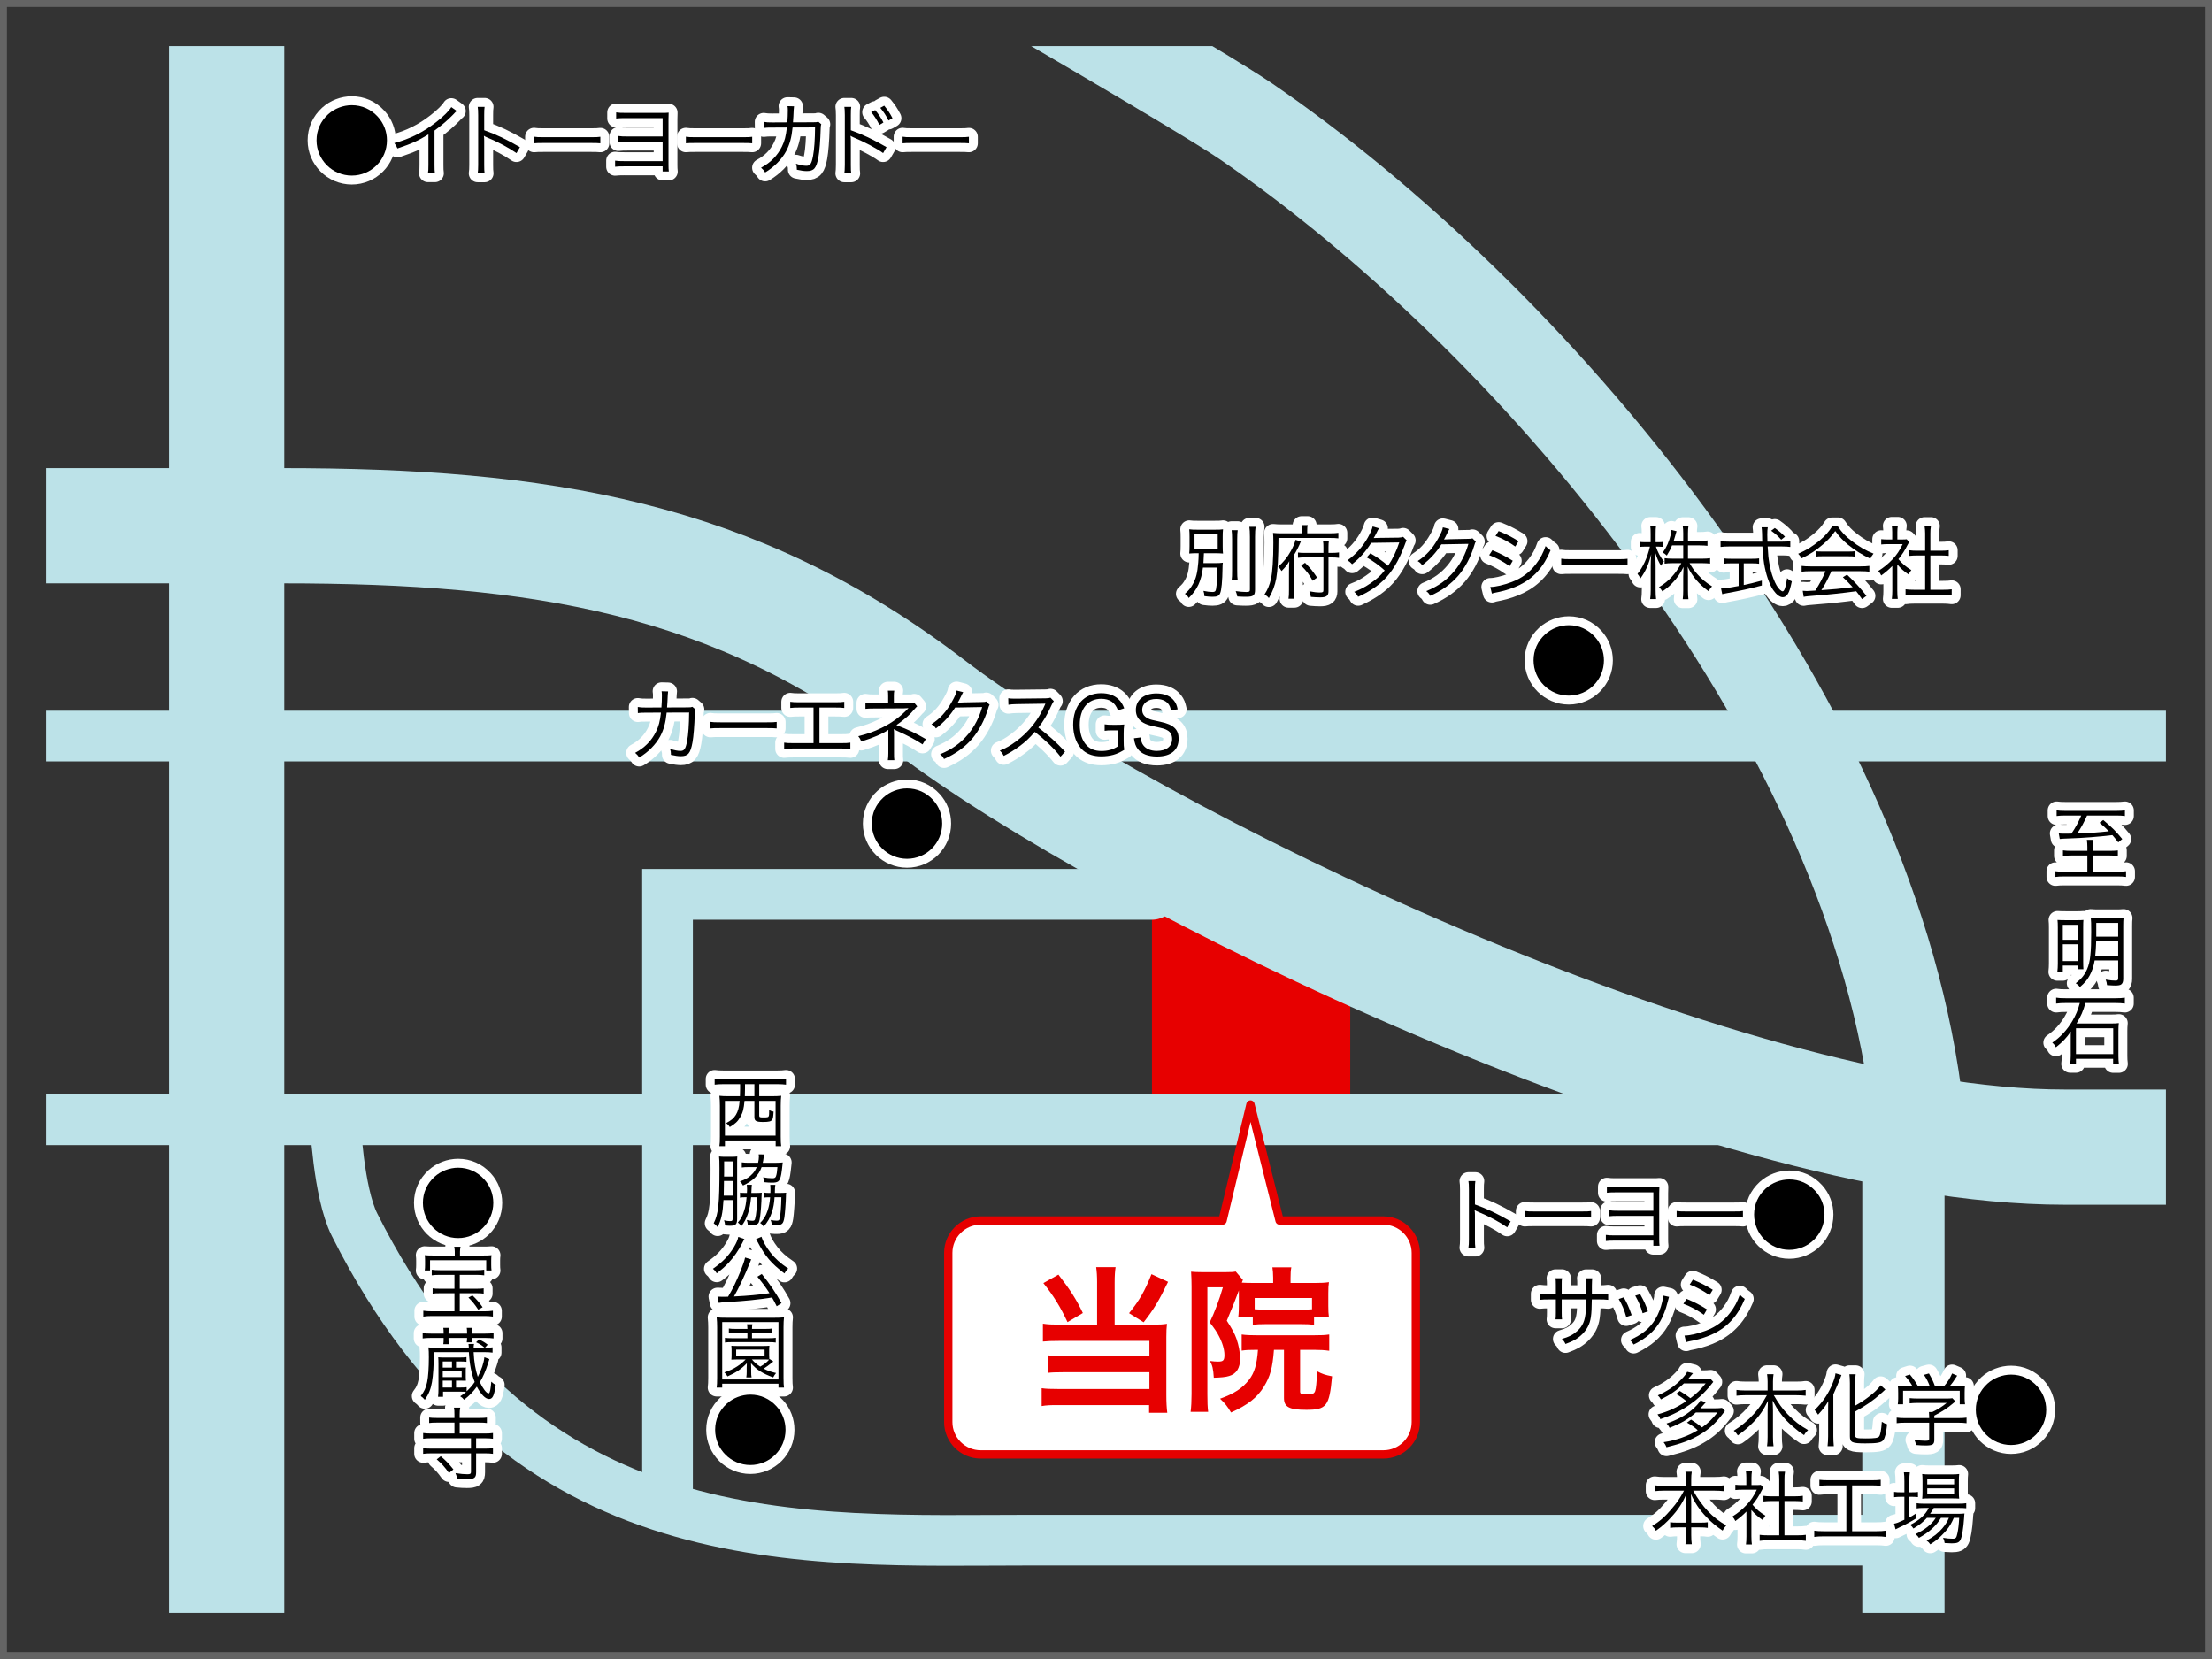 <?xml version="1.0" encoding="UTF-8"?>
<svg xmlns="http://www.w3.org/2000/svg" width="320" height="240" xmlns:xlink="http://www.w3.org/1999/xlink" version="1.1" viewBox="0 0 320 240">
  <rect x="0" y="0" width="320" height="240" fill="#333333" stroke="none"/>
  <defs>
    <style>
      .cls-1, .cls-2, .cls-3, .cls-4, .cls-5, .cls-6, .cls-7 {
        fill: none;
      }

      .cls-8 {
        fill: #e70000;
      }

      .cls-2 {
        stroke-width: 7.333px;
      }

      .cls-2, .cls-3, .cls-4 {
        stroke-miterlimit: 10;
      }

      .cls-2, .cls-3, .cls-4, .cls-6 {
        stroke: #bce2e8;
      }

      .cls-2, .cls-5, .cls-6, .cls-7 {
        stroke-linecap: round;
      }

      .cls-3 {
        stroke-width: 13.333px;
      }

      .cls-4 {
        stroke-width: 11.9px;
      }

      .cls-9 {
        fill: #fff;
      }

      .cls-10 {
        fill: #646464;
      }

      .cls-5 {
        stroke: #fff;
        stroke-width: 2.58px;
      }

      .cls-5, .cls-6, .cls-7 {
        stroke-linejoin: round;
      }

      .cls-6 {
        stroke-width: 16.667px;
      }

      .cls-7 {
        stroke: #e60000;
        stroke-width: 1.203px;
      }

      .cls-11 {
        clip-path: url(#clippath);
      }
    </style>
    <clipPath id="clippath">
      <rect class="cls-1" x="6.667" y="6.667" width="306.667" height="226.667"/>
    </clipPath>
  </defs>
  <!-- Generator: Adobe Illustrator 28.7.5, SVG Export Plug-In . SVG Version: 1.2.0 Build 176)  -->
  <g>
    <g id="_素材" data-name="素材">
      <path class="cls-10" d="M319,1v238H1V1h318M320,0H0v240h320V0h0Z"/>
      <g class="cls-11">
        <rect class="cls-8" x="166.65" y="129.81" width="28.683" height="30.264"/>
        <polyline class="cls-2" points="96.569 218.017 96.569 129.382 166.65 129.382"/>
        <path class="cls-6" d="M368.274,165.95h-69.578c-50.642,0-136.073-42.275-164.257-63.853-28.183-21.578-56.217-26.044-93.723-26.044H-47.796"/>
        <line class="cls-2" x1="-30.622" y1="106.483" x2="334.001" y2="106.483"/>
        <line class="cls-2" x1="-30.622" y1="161.987" x2="277.119" y2="161.987"/>
        <path class="cls-2" d="M277.119,222.807h-127.706c-33.468,0-73.633,3.118-98.127-45.637-2.363-4.704-2.802-15.131-2.802-15.131"/>
        <line class="cls-4" x1="275.357" y1="165.509" x2="275.357" y2="248.993"/>
        <path class="cls-3" d="M277.119,158.464c-7.486-56.367-56.001-112.901-96.881-140.917-6.258-4.289-38.551-22.954-38.551-22.954"/>
        <g>
          <g>
            <path class="cls-5" d="M173.33,80.031c-.604,0-.953.012-1.289.046.034-.337.046-.615.046-1.091v-1.324c0-.477-.012-.731-.046-1.092.29.047.685.059,1.335.059h2.229c.743,0,1.057-.012,1.324-.059-.035.384-.047.604-.047,1.08v1.37c0,.534.012.755.047,1.057-.36-.034-.744-.046-1.324-.046h-1.439q-.023.777-.07,1.428h1.695c.512,0,.802-.012,1.115-.058-.035.243-.047.302-.047.708-.023,1.963-.15,3.274-.348,3.716-.163.383-.441.511-1.104.511-.302,0-.639-.022-1.173-.093-.012-.302-.046-.487-.14-.767.569.116.93.163,1.312.163.337,0,.453-.093.511-.406.116-.662.187-1.707.197-3.124h-2.09c-.244,1.939-.836,3.217-2.056,4.401-.139-.256-.278-.407-.557-.604.545-.476.824-.812,1.149-1.394.464-.836.673-1.648.789-3.135.035-.465.047-.686.059-1.347h-.081ZM172.806,79.38h3.356v-2.102h-3.356v2.102ZM179.054,76.698c-.047.313-.07.662-.07,1.324v4.481c0,.79.012,1.022.059,1.348h-.859c.046-.325.058-.569.058-1.348v-4.481c0-.639-.022-.987-.069-1.324h.883ZM181.643,76.211c-.058.359-.081.812-.081,1.463v7.617c0,.859-.232,1.045-1.336,1.045-.336,0-.696-.012-1.23-.046-.058-.302-.116-.511-.232-.778.534.081,1.162.128,1.51.128.453,0,.546-.059.546-.349v-7.617c0-.639-.023-1.08-.081-1.463h.905Z"/>
            <path class="cls-5" d="M188.366,76.71c0-.29-.023-.522-.069-.743h.882c-.058.197-.069.395-.069.755v.43h3.228c.65,0,.999-.023,1.277-.07v.802c-.371-.047-.696-.059-1.254-.059h-7.408c-.012,2.822-.116,4.68-.325,5.864-.186.999-.522,1.904-1.068,2.834-.15-.198-.325-.349-.627-.523.465-.72.731-1.37.929-2.229.221-1.01.349-2.856.349-5.26,0-.696-.012-1.068-.047-1.417.372.035.743.059,1.196.059h3.008v-.441ZM186.403,86.615c.059-.325.069-.65.069-1.312v-2.566c0-.627.023-1.185.047-1.556-.29.522-.592.894-1.126,1.428-.128-.243-.302-.464-.488-.627.755-.65,1.324-1.347,1.847-2.287.313-.558.558-1.127.662-1.591l.777.221c-.255.639-.627,1.382-.998,1.974v5.017c0,.662.012.952.058,1.301h-.848ZM192.186,85.535c0,.65-.302.883-1.185.883-.395,0-.895-.023-1.37-.07-.047-.325-.093-.522-.209-.812.661.128,1.079.174,1.498.174.44,0,.534-.058.534-.337v-4.737h-2.555c-.534,0-.812.012-1.127.058v-.766c.244.046.534.058,1.104.058h2.578v-.778c0-.406-.012-.661-.059-.952h.848c-.046.279-.058.512-.058.941v.789h.418c.499,0,.801-.023,1.103-.069v.789c-.312-.046-.639-.069-1.103-.069h-.418v4.9ZM188.796,81.413c.789.801,1.068,1.138,1.741,2.137l-.639.464c-.499-.905-.871-1.405-1.672-2.206l.569-.395Z"/>
            <path class="cls-5" d="M199.489,76.431q-.151.221-.406.766c-.104.221-.221.418-.36.639q.163-.022,3.588-.058c.291-.012.5-.047.674-.116l.522.522c-.128.186-.14.221-.337.767-.801,2.16-1.822,3.832-3.03,4.993-.976.929-2.125,1.684-3.669,2.392-.187-.348-.291-.476-.569-.72.987-.383,1.614-.72,2.403-1.266.906-.627,1.439-1.104,2.009-1.835-.836-.755-1.684-1.358-2.601-1.881l.534-.592c.987.568,1.626,1.021,2.565,1.8.686-1.034,1.208-2.137,1.614-3.368l-4.063.059c-.79,1.266-1.614,2.171-2.764,3.089-.268-.302-.372-.384-.674-.558,1.254-.906,2.206-1.974,2.961-3.31.371-.674.592-1.173.686-1.591l.917.268Z"/>
            <path class="cls-5" d="M209.683,76.536q-.104.15-.255.476c-.302.627-.407.824-.534,1.033q.15-.034,3.507-.093c.406,0,.44-.012.604-.081l.499.487c-.104.14-.104.151-.232.569-.487,1.638-1.335,3.217-2.322,4.366-1.068,1.219-2.346,2.137-4.041,2.903-.186-.337-.278-.453-.58-.686,1.754-.72,2.984-1.603,4.099-2.938.895-1.08,1.591-2.438,1.997-3.891l-3.913.07c-.708,1.138-1.637,2.159-2.774,3.019-.198-.29-.314-.395-.65-.604,1.23-.801,2.113-1.765,2.914-3.182.441-.767.674-1.289.731-1.695l.952.244Z"/>
            <path class="cls-5" d="M215.895,79.601c1.103.452,1.938.882,2.949,1.521l-.453.778c-.848-.615-1.904-1.196-2.961-1.591l.465-.708ZM215.593,84.908c.754,0,1.962-.279,3.123-.72,1.44-.546,2.543-1.371,3.484-2.59.649-.848,1.033-1.579,1.393-2.602.291.303.406.407.721.616-1.011,2.415-2.428,3.994-4.471,5.004-.813.407-1.986.802-2.938.999-.186.035-.395.081-.627.128-.231.046-.278.069-.452.128l-.232-.964ZM216.8,76.826c1.139.464,1.893.848,2.88,1.463l-.476.778c-.802-.593-2.01-1.243-2.857-1.533l.453-.708Z"/>
            <path class="cls-5" d="M225.857,80.82c.337.059.65.07,1.439.07h6.747c.859,0,1.045-.012,1.405-.059v.94c-.372-.034-.639-.046-1.417-.046h-6.735c-.848,0-1.091.012-1.439.046v-.952Z"/>
            <path class="cls-5" d="M239.558,79.079c.267.824.604,1.451,1.149,2.147-.175.221-.302.407-.406.616-.372-.581-.569-1.011-.836-1.882q.022.859.046,1.882v3.472c0,.65.023,1.01.07,1.347h-.859c.058-.337.081-.743.081-1.347v-3.298c0-.592.012-1.08.069-1.847-.336,1.417-.801,2.462-1.567,3.519-.14-.313-.232-.453-.418-.673.778-.93,1.44-2.369,1.8-3.937h-.662c-.348,0-.615.012-.812.046v-.731c.197.035.43.047.812.047h.767v-1.15c0-.649-.012-.94-.058-1.195h.836c-.047.29-.059.604-.059,1.195v1.15h.383c.326,0,.512-.012.721-.047v.72c-.221-.022-.465-.034-.721-.034h-.336ZM241.88,78.904c-.232.581-.406.906-.755,1.464-.221-.21-.325-.291-.581-.43.546-.755.918-1.603,1.162-2.613.058-.29.093-.464.093-.662l.743.187c-.047.104-.059.174-.186.627-.07.267-.151.546-.232.777h1.381v-1.103c0-.477-.022-.755-.069-1.033h.825c-.047.267-.07.545-.07,1.021v1.114h1.695c.546,0,.848-.022,1.127-.069v.778c-.291-.035-.627-.059-1.127-.059h-1.695v1.916h2.078c.465,0,.79-.023,1.127-.069v.778c-.36-.035-.72-.059-1.138-.059h-1.835c.395.686.674,1.092,1.149,1.614.639.72,1.254,1.219,2.102,1.742-.243.255-.349.406-.511.696-1.404-1.033-2.311-2.09-3.02-3.542q.012.232.035.616c0,.209.012.499.012.766v2.102c0,.534.023.895.07,1.22h-.825c.047-.349.069-.708.069-1.23v-2.056c0-.104.012-.569.047-1.394-.441.929-.94,1.66-1.66,2.381-.441.464-.824.777-1.405,1.161-.186-.291-.325-.465-.487-.615,1.358-.79,2.392-1.894,3.228-3.461h-1.254c-.464,0-.836.023-1.161.069v-.789c.337.046.674.069,1.161.069h1.532v-1.916h-1.625Z"/>
            <path class="cls-5" d="M257.869,78.358c.5,0,.836-.022,1.127-.069v.836c-.337-.046-.709-.069-1.196-.069h-2.079c.07,1.312.105,1.603.244,2.438.174.94.325,1.521.581,2.183.302.802.615,1.336.964,1.649.15.139.302.221.371.221.256,0,.465-.627.65-1.904.256.231.383.325.686.452-.209.987-.349,1.452-.569,1.812-.197.325-.453.488-.743.488-.43,0-.94-.396-1.394-1.057-.569-.836-1.057-2.276-1.312-3.82-.116-.731-.186-1.37-.243-2.462h-4.854c-.476,0-.801.023-1.196.069v-.836c.326.047.686.069,1.196.069h4.831q-.012-.359-.023-1.173-.012-.487-.069-.905h.894c-.046.244-.069.615-.069,1.08,0,.244,0,.476.023.998h2.183ZM250.414,81.494c-.441,0-.754.012-1.045.058v-.777c.279.046.558.058,1.057.058h3.008c.499,0,.755-.012,1.045-.058v.777c-.29-.046-.592-.058-1.033-.058h-1.185v3.135c.859-.174,1.358-.302,2.612-.639v.709c-1.719.452-3.274.789-5.201,1.138-.163.035-.384.081-.523.116l-.174-.824c.546,0,.836-.047,2.543-.36v-3.274h-1.104ZM257.683,78.08c-.511-.569-.824-.848-1.463-1.301l.534-.395c.673.487.976.743,1.475,1.254l-.546.441Z"/>
            <path class="cls-5" d="M265.88,76.152c.546.836,1.057,1.382,1.951,2.079,1.01.801,2.125,1.439,3.205,1.857-.232.279-.35.477-.453.743-1.162-.546-2.288-1.254-3.229-2.021-.778-.639-1.312-1.219-1.857-1.985-.569.789-1.011,1.266-1.742,1.904-1.021.883-1.975,1.51-3.135,2.044-.117-.244-.303-.488-.488-.662,1.196-.522,2.113-1.092,3.077-1.893.802-.674,1.335-1.266,1.847-2.067h.824ZM261.956,82.631c-.569,0-.976.023-1.324.07v-.837c.36.047.743.07,1.324.07h7.153c.592,0,.963-.023,1.323-.07v.837c-.36-.047-.755-.07-1.323-.07h-4.169c-.639,1.394-.859,1.823-1.452,2.74,1.603-.104,2.811-.221,4.529-.43-.697-.754-.906-.964-1.417-1.439l.604-.372c1.16,1.092,1.938,1.951,2.81,3.066l-.639.476c-.453-.639-.604-.836-.848-1.138-2.067.278-3.82.464-5.632.604-1.439.116-1.672.14-1.963.209l-.139-.883c.197.023.418.035.592.035q.186,0,1.23-.069c.65-1.033,1.022-1.73,1.476-2.799h-2.137ZM262.699,79.74c.232.035.487.047.917.047h3.751c.453,0,.72-.012.976-.047v.778c-.244-.035-.546-.046-.976-.046h-3.763c-.349,0-.673.011-.905.046v-.778Z"/>
            <path class="cls-5" d="M274.472,85.5c0,.488.023.824.069,1.138h-.859c.046-.336.069-.661.069-1.149v-3.611c-.568.569-.883.836-1.602,1.37-.129-.278-.221-.418-.43-.649.812-.512,1.451-1.034,2.09-1.719.604-.65.986-1.22,1.439-2.16h-2.172c-.348,0-.604.012-.928.047v-.767c.312.034.568.046.905.046h.685v-1.079c0-.337-.023-.639-.058-.895h.871c-.047.244-.069.546-.069.905v1.068h.673c.349,0,.534-.012.673-.034l.361.406c-.082.128-.151.255-.279.499-.348.709-.731,1.301-1.277,1.975.592.685,1.068,1.091,1.869,1.579-.174.221-.278.383-.395.639-.731-.511-1.161-.895-1.637-1.464v3.855ZM278.502,77.163c0-.396-.023-.616-.082-1.057h.918c-.07.406-.082.661-.082,1.057v2.508h1.521c.5,0,.812-.023,1.139-.069v.812c-.36-.035-.732-.058-1.139-.058h-1.521v4.958h1.835c.604,0,.952-.023,1.255-.069v.87c-.384-.058-.744-.081-1.255-.081h-4.181c-.51,0-.87.023-1.242.081v-.87c.303.046.65.069,1.254.069h1.58v-4.958h-1.15c-.395,0-.777.022-1.138.058v-.812c.302.046.65.069,1.138.069h1.15v-2.508Z"/>
            <path class="cls-5" d="M230.723,92.131c.848.929,1.312,2.137,1.312,3.402,0,2.821-2.275,5.098-5.086,5.098-2.81,0-5.098-2.288-5.098-5.098,0-1.463.581-2.764,1.684-3.774.906-.824,2.16-1.312,3.414-1.312,1.463,0,2.787.592,3.774,1.684Z"/>
          </g>
          <g>
            <path d="M173.33,80.031c-.604,0-.953.012-1.289.046.034-.337.046-.615.046-1.091v-1.324c0-.477-.012-.731-.046-1.092.29.047.685.059,1.335.059h2.229c.743,0,1.057-.012,1.324-.059-.035.384-.047.604-.047,1.08v1.37c0,.534.012.755.047,1.057-.36-.034-.744-.046-1.324-.046h-1.439q-.023.777-.07,1.428h1.695c.512,0,.802-.012,1.115-.058-.035.243-.047.302-.047.708-.023,1.963-.15,3.274-.348,3.716-.163.383-.441.511-1.104.511-.302,0-.639-.022-1.173-.093-.012-.302-.046-.487-.14-.767.569.116.93.163,1.312.163.337,0,.453-.093.511-.406.116-.662.187-1.707.197-3.124h-2.09c-.244,1.939-.836,3.217-2.056,4.401-.139-.256-.278-.407-.557-.604.545-.476.824-.812,1.149-1.394.464-.836.673-1.648.789-3.135.035-.465.047-.686.059-1.347h-.081ZM172.806,79.38h3.356v-2.102h-3.356v2.102ZM179.054,76.698c-.047.313-.07.662-.07,1.324v4.481c0,.79.012,1.022.059,1.348h-.859c.046-.325.058-.569.058-1.348v-4.481c0-.639-.022-.987-.069-1.324h.883ZM181.643,76.211c-.058.359-.081.812-.081,1.463v7.617c0,.859-.232,1.045-1.336,1.045-.336,0-.696-.012-1.23-.046-.058-.302-.116-.511-.232-.778.534.081,1.162.128,1.51.128.453,0,.546-.059.546-.349v-7.617c0-.639-.023-1.08-.081-1.463h.905Z"/>
            <path d="M188.366,76.71c0-.29-.023-.522-.069-.743h.882c-.058.197-.069.395-.069.755v.43h3.228c.65,0,.999-.023,1.277-.07v.802c-.371-.047-.696-.059-1.254-.059h-7.408c-.012,2.822-.116,4.68-.325,5.864-.186.999-.522,1.904-1.068,2.834-.15-.198-.325-.349-.627-.523.465-.72.731-1.37.929-2.229.221-1.01.349-2.856.349-5.26,0-.696-.012-1.068-.047-1.417.372.035.743.059,1.196.059h3.008v-.441ZM186.403,86.615c.059-.325.069-.65.069-1.312v-2.566c0-.627.023-1.185.047-1.556-.29.522-.592.894-1.126,1.428-.128-.243-.302-.464-.488-.627.755-.65,1.324-1.347,1.847-2.287.313-.558.558-1.127.662-1.591l.777.221c-.255.639-.627,1.382-.998,1.974v5.017c0,.662.012.952.058,1.301h-.848ZM192.186,85.535c0,.65-.302.883-1.185.883-.395,0-.895-.023-1.37-.07-.047-.325-.093-.522-.209-.812.661.128,1.079.174,1.498.174.44,0,.534-.058.534-.337v-4.737h-2.555c-.534,0-.812.012-1.127.058v-.766c.244.046.534.058,1.104.058h2.578v-.778c0-.406-.012-.661-.059-.952h.848c-.046.279-.058.512-.058.941v.789h.418c.499,0,.801-.023,1.103-.069v.789c-.312-.046-.639-.069-1.103-.069h-.418v4.9ZM188.796,81.413c.789.801,1.068,1.138,1.741,2.137l-.639.464c-.499-.905-.871-1.405-1.672-2.206l.569-.395Z"/>
            <path d="M199.489,76.431q-.151.221-.406.766c-.104.221-.221.418-.36.639q.163-.022,3.588-.058c.291-.012.5-.047.674-.116l.522.522c-.128.186-.14.221-.337.767-.801,2.16-1.822,3.832-3.03,4.993-.976.929-2.125,1.684-3.669,2.392-.187-.348-.291-.476-.569-.72.987-.383,1.614-.72,2.403-1.266.906-.627,1.439-1.104,2.009-1.835-.836-.755-1.684-1.358-2.601-1.881l.534-.592c.987.568,1.626,1.021,2.565,1.8.686-1.034,1.208-2.137,1.614-3.368l-4.063.059c-.79,1.266-1.614,2.171-2.764,3.089-.268-.302-.372-.384-.674-.558,1.254-.906,2.206-1.974,2.961-3.31.371-.674.592-1.173.686-1.591l.917.268Z"/>
            <path d="M209.683,76.536q-.104.15-.255.476c-.302.627-.407.824-.534,1.033q.15-.034,3.507-.093c.406,0,.44-.012.604-.081l.499.487c-.104.14-.104.151-.232.569-.487,1.638-1.335,3.217-2.322,4.366-1.068,1.219-2.346,2.137-4.041,2.903-.186-.337-.278-.453-.58-.686,1.754-.72,2.984-1.603,4.099-2.938.895-1.08,1.591-2.438,1.997-3.891l-3.913.07c-.708,1.138-1.637,2.159-2.774,3.019-.198-.29-.314-.395-.65-.604,1.23-.801,2.113-1.765,2.914-3.182.441-.767.674-1.289.731-1.695l.952.244Z"/>
            <path d="M215.895,79.601c1.103.452,1.938.882,2.949,1.521l-.453.778c-.848-.615-1.904-1.196-2.961-1.591l.465-.708ZM215.593,84.908c.754,0,1.962-.279,3.123-.72,1.44-.546,2.543-1.371,3.484-2.59.649-.848,1.033-1.579,1.393-2.602.291.303.406.407.721.616-1.011,2.415-2.428,3.994-4.471,5.004-.813.407-1.986.802-2.938.999-.186.035-.395.081-.627.128-.231.046-.278.069-.452.128l-.232-.964ZM216.8,76.826c1.139.464,1.893.848,2.88,1.463l-.476.778c-.802-.593-2.01-1.243-2.857-1.533l.453-.708Z"/>
            <path d="M225.857,80.82c.337.059.65.07,1.439.07h6.747c.859,0,1.045-.012,1.405-.059v.94c-.372-.034-.639-.046-1.417-.046h-6.735c-.848,0-1.091.012-1.439.046v-.952Z"/>
            <path d="M239.558,79.079c.267.824.604,1.451,1.149,2.147-.175.221-.302.407-.406.616-.372-.581-.569-1.011-.836-1.882q.022.859.046,1.882v3.472c0,.65.023,1.01.07,1.347h-.859c.058-.337.081-.743.081-1.347v-3.298c0-.592.012-1.08.069-1.847-.336,1.417-.801,2.462-1.567,3.519-.14-.313-.232-.453-.418-.673.778-.93,1.44-2.369,1.8-3.937h-.662c-.348,0-.615.012-.812.046v-.731c.197.035.43.047.812.047h.767v-1.15c0-.649-.012-.94-.058-1.195h.836c-.047.29-.059.604-.059,1.195v1.15h.383c.326,0,.512-.012.721-.047v.72c-.221-.022-.465-.034-.721-.034h-.336ZM241.88,78.904c-.232.581-.406.906-.755,1.464-.221-.21-.325-.291-.581-.43.546-.755.918-1.603,1.162-2.613.058-.29.093-.464.093-.662l.743.187c-.047.104-.059.174-.186.627-.07.267-.151.546-.232.777h1.381v-1.103c0-.477-.022-.755-.069-1.033h.825c-.047.267-.07.545-.07,1.021v1.114h1.695c.546,0,.848-.022,1.127-.069v.778c-.291-.035-.627-.059-1.127-.059h-1.695v1.916h2.078c.465,0,.79-.023,1.127-.069v.778c-.36-.035-.72-.059-1.138-.059h-1.835c.395.686.674,1.092,1.149,1.614.639.72,1.254,1.219,2.102,1.742-.243.255-.349.406-.511.696-1.404-1.033-2.311-2.09-3.02-3.542q.012.232.035.616c0,.209.012.499.012.766v2.102c0,.534.023.895.07,1.22h-.825c.047-.349.069-.708.069-1.23v-2.056c0-.104.012-.569.047-1.394-.441.929-.94,1.66-1.66,2.381-.441.464-.824.777-1.405,1.161-.186-.291-.325-.465-.487-.615,1.358-.79,2.392-1.894,3.228-3.461h-1.254c-.464,0-.836.023-1.161.069v-.789c.337.046.674.069,1.161.069h1.532v-1.916h-1.625Z"/>
            <path d="M257.869,78.358c.5,0,.836-.022,1.127-.069v.836c-.337-.046-.709-.069-1.196-.069h-2.079c.07,1.312.105,1.603.244,2.438.174.94.325,1.521.581,2.183.302.802.615,1.336.964,1.649.15.139.302.221.371.221.256,0,.465-.627.65-1.904.256.231.383.325.686.452-.209.987-.349,1.452-.569,1.812-.197.325-.453.488-.743.488-.43,0-.94-.396-1.394-1.057-.569-.836-1.057-2.276-1.312-3.82-.116-.731-.186-1.37-.243-2.462h-4.854c-.476,0-.801.023-1.196.069v-.836c.326.047.686.069,1.196.069h4.831q-.012-.359-.023-1.173-.012-.487-.069-.905h.894c-.046.244-.069.615-.069,1.08,0,.244,0,.476.023.998h2.183ZM250.414,81.494c-.441,0-.754.012-1.045.058v-.777c.279.046.558.058,1.057.058h3.008c.499,0,.755-.012,1.045-.058v.777c-.29-.046-.592-.058-1.033-.058h-1.185v3.135c.859-.174,1.358-.302,2.612-.639v.709c-1.719.452-3.274.789-5.201,1.138-.163.035-.384.081-.523.116l-.174-.824c.546,0,.836-.047,2.543-.36v-3.274h-1.104ZM257.683,78.08c-.511-.569-.824-.848-1.463-1.301l.534-.395c.673.487.976.743,1.475,1.254l-.546.441Z"/>
            <path d="M265.88,76.152c.546.836,1.057,1.382,1.951,2.079,1.01.801,2.125,1.439,3.205,1.857-.232.279-.35.477-.453.743-1.162-.546-2.288-1.254-3.229-2.021-.778-.639-1.312-1.219-1.857-1.985-.569.789-1.011,1.266-1.742,1.904-1.021.883-1.975,1.51-3.135,2.044-.117-.244-.303-.488-.488-.662,1.196-.522,2.113-1.092,3.077-1.893.802-.674,1.335-1.266,1.847-2.067h.824ZM261.956,82.631c-.569,0-.976.023-1.324.07v-.837c.36.047.743.07,1.324.07h7.153c.592,0,.963-.023,1.323-.07v.837c-.36-.047-.755-.07-1.323-.07h-4.169c-.639,1.394-.859,1.823-1.452,2.74,1.603-.104,2.811-.221,4.529-.43-.697-.754-.906-.964-1.417-1.439l.604-.372c1.16,1.092,1.938,1.951,2.81,3.066l-.639.476c-.453-.639-.604-.836-.848-1.138-2.067.278-3.82.464-5.632.604-1.439.116-1.672.14-1.963.209l-.139-.883c.197.023.418.035.592.035q.186,0,1.23-.069c.65-1.033,1.022-1.73,1.476-2.799h-2.137ZM262.699,79.74c.232.035.487.047.917.047h3.751c.453,0,.72-.012.976-.047v.778c-.244-.035-.546-.046-.976-.046h-3.763c-.349,0-.673.011-.905.046v-.778Z"/>
            <path d="M274.472,85.5c0,.488.023.824.069,1.138h-.859c.046-.336.069-.661.069-1.149v-3.611c-.568.569-.883.836-1.602,1.37-.129-.278-.221-.418-.43-.649.812-.512,1.451-1.034,2.09-1.719.604-.65.986-1.22,1.439-2.16h-2.172c-.348,0-.604.012-.928.047v-.767c.312.034.568.046.905.046h.685v-1.079c0-.337-.023-.639-.058-.895h.871c-.047.244-.069.546-.069.905v1.068h.673c.349,0,.534-.012.673-.034l.361.406c-.082.128-.151.255-.279.499-.348.709-.731,1.301-1.277,1.975.592.685,1.068,1.091,1.869,1.579-.174.221-.278.383-.395.639-.731-.511-1.161-.895-1.637-1.464v3.855ZM278.502,77.163c0-.396-.023-.616-.082-1.057h.918c-.07.406-.082.661-.082,1.057v2.508h1.521c.5,0,.812-.023,1.139-.069v.812c-.36-.035-.732-.058-1.139-.058h-1.521v4.958h1.835c.604,0,.952-.023,1.255-.069v.87c-.384-.058-.744-.081-1.255-.081h-4.181c-.51,0-.87.023-1.242.081v-.87c.303.046.65.069,1.254.069h1.58v-4.958h-1.15c-.395,0-.777.022-1.138.058v-.812c.302.046.65.069,1.138.069h1.15v-2.508Z"/>
            <path d="M230.723,92.131c.848.929,1.312,2.137,1.312,3.402,0,2.821-2.275,5.098-5.086,5.098-2.81,0-5.098-2.288-5.098-5.098,0-1.463.581-2.764,1.684-3.774.906-.824,2.16-1.312,3.414-1.312,1.463,0,2.787.592,3.774,1.684Z"/>
          </g>
        </g>
        <g>
          <g>
            <path class="cls-5" d="M301.968,122.531c0-.348-.023-.685-.07-1.033h.895c-.047.349-.07.65-.07,1.033v.558h2.451c.499,0,.883-.023,1.207-.058v.789c-.359-.034-.708-.058-1.184-.058h-2.475v2.346h3.601c.534,0,.882-.023,1.242-.07v.825c-.384-.047-.708-.07-1.231-.07h-7.768c-.488,0-.859.023-1.219.07v-.825c.348.047.685.07,1.23.07h3.391v-2.346h-2.334c-.477,0-.836.023-1.196.058v-.801c.337.046.662.069,1.196.069h2.334v-.558ZM298.74,117.979c-.477,0-.859.023-1.219.07v-.813c.324.047.686.07,1.219.07h7.432c.546,0,.883-.023,1.23-.07v.813c-.336-.047-.696-.07-1.207-.07h-4.273c-.43.976-.836,1.73-1.416,2.59,1.416-.023,3.123-.151,4.562-.313-.498-.511-.707-.708-1.335-1.231l.534-.395c1.266,1.057,1.869,1.661,2.752,2.752l-.58.477c-.406-.522-.569-.72-.848-1.045-1.881.231-4.39.43-6.189.476-.743.023-1.127.047-1.428.081l-.14-.801c.243.023.406.035.858.035.303,0,.488,0,.977-.012.615-.918.975-1.591,1.416-2.613h-2.346Z"/>
            <path class="cls-5" d="M297.695,134.2c0-.511-.012-.813-.047-1.115.372.023.662.035,1.44.035h1.266c.558,0,.767-.012,1.045-.035-.022.279-.034.488-.034,1.115v4.889c0,.557.012.789.034,1.126h-.743v-.534h-2.24v.906h-.79c.046-.337.069-.755.069-1.22v-5.167ZM298.416,135.953h2.24v-2.171h-2.24v2.171ZM298.416,139.03h2.24v-2.427h-2.24v2.427ZM303.025,138.937c-.14.836-.371,1.533-.731,2.194-.36.65-.696,1.046-1.405,1.661-.186-.244-.325-.372-.604-.546.859-.674,1.301-1.23,1.66-2.078.441-1.057.58-2.288.58-5.365,0-1.114-.012-1.66-.058-1.997.337.035.604.046,1.126.046h2.509c.522,0,.824-.011,1.103-.046-.034.278-.046.615-.046,1.138v7.629c0,.43-.081.674-.29.836-.151.116-.418.163-.906.163-.256,0-.43-.012-1.149-.059-.034-.324-.081-.522-.197-.801.65.116,1.045.151,1.44.151.289,0,.371-.082.371-.396v-2.531h-3.402ZM303.246,136.15c-.035,1.011-.07,1.429-.14,2.137h3.321v-2.137h-3.182ZM306.427,133.514h-3.17v1.986h3.17v-1.986Z"/>
            <path class="cls-5" d="M298.834,145.102c-.593,0-.918.023-1.383.081v-.859c.349.059.721.082,1.371.082h7.211c.627,0,.975-.023,1.358-.082v.859c-.441-.058-.825-.081-1.358-.081h-4.344c-.301,1.115-.673,1.963-1.289,2.961h4.971c.522,0,.836-.012,1.149-.058-.046.348-.058.755-.058,1.138v3.623c0,.43.023.824.069,1.149h-.837v-.743h-5.375v.731h-.836c.046-.349.08-.72.08-1.149v-2.636c0-.337,0-.639.023-.895-.674.964-1.138,1.452-2.172,2.288-.139-.291-.289-.477-.521-.674,1.172-.79,2.16-1.857,2.926-3.17.488-.824.789-1.556,1.057-2.566h-2.043ZM300.32,152.488h5.387v-3.739h-5.387v3.739Z"/>
          </g>
          <g>
            <path d="M301.968,122.531c0-.348-.023-.685-.07-1.033h.895c-.047.349-.07.65-.07,1.033v.558h2.451c.499,0,.883-.023,1.207-.058v.789c-.359-.034-.708-.058-1.184-.058h-2.475v2.346h3.601c.534,0,.882-.023,1.242-.07v.825c-.384-.047-.708-.07-1.231-.07h-7.768c-.488,0-.859.023-1.219.07v-.825c.348.047.685.07,1.23.07h3.391v-2.346h-2.334c-.477,0-.836.023-1.196.058v-.801c.337.046.662.069,1.196.069h2.334v-.558ZM298.74,117.979c-.477,0-.859.023-1.219.07v-.813c.324.047.686.07,1.219.07h7.432c.546,0,.883-.023,1.23-.07v.813c-.336-.047-.696-.07-1.207-.07h-4.273c-.43.976-.836,1.73-1.416,2.59,1.416-.023,3.123-.151,4.562-.313-.498-.511-.707-.708-1.335-1.231l.534-.395c1.266,1.057,1.869,1.661,2.752,2.752l-.58.477c-.406-.522-.569-.72-.848-1.045-1.881.231-4.39.43-6.189.476-.743.023-1.127.047-1.428.081l-.14-.801c.243.023.406.035.858.035.303,0,.488,0,.977-.012.615-.918.975-1.591,1.416-2.613h-2.346Z"/>
            <path d="M297.695,134.2c0-.511-.012-.813-.047-1.115.372.023.662.035,1.44.035h1.266c.558,0,.767-.012,1.045-.035-.022.279-.034.488-.034,1.115v4.889c0,.557.012.789.034,1.126h-.743v-.534h-2.24v.906h-.79c.046-.337.069-.755.069-1.22v-5.167ZM298.416,135.953h2.24v-2.171h-2.24v2.171ZM298.416,139.03h2.24v-2.427h-2.24v2.427ZM303.025,138.937c-.14.836-.371,1.533-.731,2.194-.36.65-.696,1.046-1.405,1.661-.186-.244-.325-.372-.604-.546.859-.674,1.301-1.23,1.66-2.078.441-1.057.58-2.288.58-5.365,0-1.114-.012-1.66-.058-1.997.337.035.604.046,1.126.046h2.509c.522,0,.824-.011,1.103-.046-.034.278-.046.615-.046,1.138v7.629c0,.43-.081.674-.29.836-.151.116-.418.163-.906.163-.256,0-.43-.012-1.149-.059-.034-.324-.081-.522-.197-.801.65.116,1.045.151,1.44.151.289,0,.371-.082.371-.396v-2.531h-3.402ZM303.246,136.15c-.035,1.011-.07,1.429-.14,2.137h3.321v-2.137h-3.182ZM306.427,133.514h-3.17v1.986h3.17v-1.986Z"/>
            <path d="M298.834,145.102c-.593,0-.918.023-1.383.081v-.859c.349.059.721.082,1.371.082h7.211c.627,0,.975-.023,1.358-.082v.859c-.441-.058-.825-.081-1.358-.081h-4.344c-.301,1.115-.673,1.963-1.289,2.961h4.971c.522,0,.836-.012,1.149-.058-.046.348-.058.755-.058,1.138v3.623c0,.43.023.824.069,1.149h-.837v-.743h-5.375v.731h-.836c.046-.349.08-.72.08-1.149v-2.636c0-.337,0-.639.023-.895-.674.964-1.138,1.452-2.172,2.288-.139-.291-.289-.477-.521-.674,1.172-.79,2.16-1.857,2.926-3.17.488-.824.789-1.556,1.057-2.566h-2.043ZM300.32,152.488h5.387v-3.739h-5.387v3.739Z"/>
          </g>
        </g>
        <g>
          <g>
            <path class="cls-5" d="M95.686,102.347c.047-.592.07-1.23.07-1.741,0-.268-.012-.396-.046-.604l.94.023q-.046.268-.093,1.498c-.023.36-.023.499-.058.824l2.903-.012c.522,0,.534-.011.767-.081l.43.372c-.07.174-.082.278-.093.696-.035,1.51-.175,3.263-.325,4.064-.291,1.591-.639,2.009-1.684,2.009-.372,0-.824-.059-1.44-.197v-.14c0-.267-.023-.43-.127-.731.627.209,1.115.302,1.498.302.569,0,.755-.278.976-1.428.174-.918.279-2.404.29-4.123l-3.251.012c-.151,1.486-.418,2.45-.929,3.426-.65,1.196-1.73,2.288-3.042,3.077-.209-.337-.302-.43-.592-.685,1.382-.732,2.38-1.754,3.019-3.055.395-.812.569-1.463.72-2.764l-2.113.012c-.686,0-.813,0-1.231.059l-.012-.883c.395.069.674.081,1.254.081l2.171-.012Z"/>
            <path class="cls-5" d="M102.768,104.426c.337.058.65.069,1.44.069h6.746c.859,0,1.045-.012,1.405-.058v.94c-.372-.035-.639-.047-1.417-.047h-6.734c-.848,0-1.092.012-1.44.047v-.952Z"/>
            <path class="cls-5" d="M118.548,107.504h3.112c.697,0,.941-.012,1.359-.07v.906c-.395-.047-.731-.059-1.347-.059h-6.897c-.604,0-.941.012-1.335.059v-.906c.418.059.662.07,1.347.07h2.903v-5.145h-2.021c-.627,0-.952.012-1.347.059v-.895c.406.059.685.069,1.358.069h5.098c.673,0,.952-.011,1.358-.069v.895c-.395-.047-.72-.059-1.347-.059h-2.241v5.145Z"/>
            <path class="cls-5" d="M128.441,109.965c.046-.279.07-.581.07-.987v-3.274c0-.059,0-.07.011-.128-.743.534-2.252,1.185-3.925,1.695-.15-.372-.209-.487-.43-.767,1.405-.359,2.229-.65,3.356-1.196,1.486-.72,2.775-1.66,3.901-2.868-.302.023-.488.035-.662.035l-4.436.023c-.522,0-.801.012-1.126.046v-.87c.302.058.639.081,1.126.081h2.16v-1.045c0-.384-.011-.558-.046-.79h.929c-.046.244-.058.418-.058.767v1.068h2.438c.244,0,.36-.023.511-.081l.43.511c-.174.15-.197.174-.313.313-.778.917-1.382,1.463-2.694,2.403,1.789.686,2.775,1.161,4.25,2.021l-.476.767c-.964-.65-1.974-1.196-3.832-2.032-.058-.023-.174-.081-.337-.174.035.174.046.313.046.592v2.88c0,.511,0,.697.046,1.011h-.94Z"/>
            <path class="cls-5" d="M139.343,100.141q-.104.151-.255.477c-.302.627-.407.824-.534,1.033q.15-.035,3.507-.093c.406,0,.441-.012.604-.081l.499.487c-.104.14-.104.151-.232.569-.488,1.637-1.335,3.216-2.322,4.365-1.068,1.22-2.346,2.137-4.041,2.903-.186-.337-.279-.453-.581-.685,1.753-.721,2.984-1.603,4.099-2.938.895-1.08,1.591-2.438,1.998-3.89l-3.914.069c-.708,1.138-1.637,2.16-2.775,3.02-.198-.29-.313-.396-.65-.604,1.231-.801,2.114-1.765,2.915-3.182.441-.766.674-1.288.731-1.695l.952.244Z"/>
            <path class="cls-5" d="M153.417,109.465c-.917-1.173-2.229-2.438-3.716-3.588-.813.929-1.382,1.463-2.218,2.078-.801.581-1.417.964-2.276,1.394-.186-.348-.278-.476-.569-.766.894-.36,1.463-.674,2.357-1.336,1.858-1.37,3.297-3.205,4.146-5.237.023-.069.035-.081.058-.139.023-.035.023-.047.035-.081-.104.011-.139.011-.279.011l-3.878.059c-.523.012-.859.035-1.196.093l-.023-.94c.313.046.522.058.917.058h.302l4.145-.046c.407-.012.546-.023.743-.093l.488.499c-.116.14-.197.278-.325.569-.65,1.439-1.196,2.356-1.916,3.251,1.521,1.161,2.543,2.078,3.867,3.483l-.662.731Z"/>
            <path class="cls-5" d="M160.999,105.657c-.604,0-.871.012-1.196.069v-.94c.349.059.639.07,1.266.07h.337c.546,0,.871-.012,1.23-.047-.069.488-.081.778-.081,1.312v1.068c0,.546.012.824.081,1.289-.696.406-1.045.568-1.579.72-.487.139-1.138.221-1.73.221-1.103,0-1.974-.279-2.648-.859-.905-.802-1.428-2.137-1.428-3.704,0-2.799,1.579-4.575,4.053-4.575,1.033,0,1.869.29,2.484.859.384.359.593.696.848,1.323l-.905.302c-.418-1.138-1.196-1.672-2.438-1.672-1.916,0-3.089,1.429-3.089,3.763,0,1.242.337,2.264.976,2.949.522.558,1.242.836,2.159.836.918,0,1.661-.209,2.346-.65v-2.334h-.685Z"/>
            <path class="cls-5" d="M169.392,102.754c-.092-.464-.186-.696-.406-.963-.371-.441-.963-.674-1.719-.674-1.195,0-2.031.639-2.031,1.579,0,.604.325,1.033,1.01,1.312.313.127.325.127,1.66.418,1.858.395,2.602,1.103,2.602,2.45,0,1.637-1.126,2.565-3.123,2.565-1.301,0-2.265-.383-2.799-1.103-.302-.406-.43-.767-.546-1.533l1.011-.127c.034.557.115.836.359,1.149.383.511,1.08.801,1.939.801,1.382,0,2.218-.65,2.218-1.73,0-.568-.232-.998-.674-1.242-.383-.221-.511-.255-1.916-.568-.731-.151-1.185-.314-1.579-.534-.72-.407-1.08-1.022-1.08-1.835,0-1.463,1.173-2.404,2.973-2.404,1.15,0,2.044.372,2.566,1.068.268.349.383.639.512,1.231l-.977.139Z"/>
            <path class="cls-5" d="M134.99,115.737c.848.93,1.312,2.137,1.312,3.402,0,2.822-2.276,5.098-5.086,5.098s-5.098-2.287-5.098-5.098c0-1.463.581-2.764,1.684-3.773.905-.824,2.16-1.312,3.414-1.312,1.463,0,2.787.593,3.774,1.684Z"/>
          </g>
          <g>
            <path d="M95.686,102.347c.047-.592.07-1.23.07-1.741,0-.268-.012-.396-.046-.604l.94.023q-.046.268-.093,1.498c-.023.36-.023.499-.058.824l2.903-.012c.522,0,.534-.011.767-.081l.43.372c-.07.174-.082.278-.093.696-.035,1.51-.175,3.263-.325,4.064-.291,1.591-.639,2.009-1.684,2.009-.372,0-.824-.059-1.44-.197v-.14c0-.267-.023-.43-.127-.731.627.209,1.115.302,1.498.302.569,0,.755-.278.976-1.428.174-.918.279-2.404.29-4.123l-3.251.012c-.151,1.486-.418,2.45-.929,3.426-.65,1.196-1.73,2.288-3.042,3.077-.209-.337-.302-.43-.592-.685,1.382-.732,2.38-1.754,3.019-3.055.395-.812.569-1.463.72-2.764l-2.113.012c-.686,0-.813,0-1.231.059l-.012-.883c.395.069.674.081,1.254.081l2.171-.012Z"/>
            <path d="M102.768,104.426c.337.058.65.069,1.44.069h6.746c.859,0,1.045-.012,1.405-.058v.94c-.372-.035-.639-.047-1.417-.047h-6.734c-.848,0-1.092.012-1.44.047v-.952Z"/>
            <path d="M118.548,107.504h3.112c.697,0,.941-.012,1.359-.07v.906c-.395-.047-.731-.059-1.347-.059h-6.897c-.604,0-.941.012-1.335.059v-.906c.418.059.662.07,1.347.07h2.903v-5.145h-2.021c-.627,0-.952.012-1.347.059v-.895c.406.059.685.069,1.358.069h5.098c.673,0,.952-.011,1.358-.069v.895c-.395-.047-.72-.059-1.347-.059h-2.241v5.145Z"/>
            <path d="M128.441,109.965c.046-.279.07-.581.07-.987v-3.274c0-.059,0-.07.011-.128-.743.534-2.252,1.185-3.925,1.695-.15-.372-.209-.487-.43-.767,1.405-.359,2.229-.65,3.356-1.196,1.486-.72,2.775-1.66,3.901-2.868-.302.023-.488.035-.662.035l-4.436.023c-.522,0-.801.012-1.126.046v-.87c.302.058.639.081,1.126.081h2.16v-1.045c0-.384-.011-.558-.046-.79h.929c-.046.244-.058.418-.058.767v1.068h2.438c.244,0,.36-.023.511-.081l.43.511c-.174.15-.197.174-.313.313-.778.917-1.382,1.463-2.694,2.403,1.789.686,2.775,1.161,4.25,2.021l-.476.767c-.964-.65-1.974-1.196-3.832-2.032-.058-.023-.174-.081-.337-.174.035.174.046.313.046.592v2.88c0,.511,0,.697.046,1.011h-.94Z"/>
            <path d="M139.343,100.141q-.104.151-.255.477c-.302.627-.407.824-.534,1.033q.15-.035,3.507-.093c.406,0,.441-.012.604-.081l.499.487c-.104.14-.104.151-.232.569-.488,1.637-1.335,3.216-2.322,4.365-1.068,1.22-2.346,2.137-4.041,2.903-.186-.337-.279-.453-.581-.685,1.753-.721,2.984-1.603,4.099-2.938.895-1.08,1.591-2.438,1.998-3.89l-3.914.069c-.708,1.138-1.637,2.16-2.775,3.02-.198-.29-.313-.396-.65-.604,1.231-.801,2.114-1.765,2.915-3.182.441-.766.674-1.288.731-1.695l.952.244Z"/>
            <path d="M153.417,109.465c-.917-1.173-2.229-2.438-3.716-3.588-.813.929-1.382,1.463-2.218,2.078-.801.581-1.417.964-2.276,1.394-.186-.348-.278-.476-.569-.766.894-.36,1.463-.674,2.357-1.336,1.858-1.37,3.297-3.205,4.146-5.237.023-.069.035-.081.058-.139.023-.035.023-.047.035-.081-.104.011-.139.011-.279.011l-3.878.059c-.523.012-.859.035-1.196.093l-.023-.94c.313.046.522.058.917.058h.302l4.145-.046c.407-.012.546-.023.743-.093l.488.499c-.116.14-.197.278-.325.569-.65,1.439-1.196,2.356-1.916,3.251,1.521,1.161,2.543,2.078,3.867,3.483l-.662.731Z"/>
            <path d="M160.999,105.657c-.604,0-.871.012-1.196.069v-.94c.349.059.639.07,1.266.07h.337c.546,0,.871-.012,1.23-.047-.069.488-.081.778-.081,1.312v1.068c0,.546.012.824.081,1.289-.696.406-1.045.568-1.579.72-.487.139-1.138.221-1.73.221-1.103,0-1.974-.279-2.648-.859-.905-.802-1.428-2.137-1.428-3.704,0-2.799,1.579-4.575,4.053-4.575,1.033,0,1.869.29,2.484.859.384.359.593.696.848,1.323l-.905.302c-.418-1.138-1.196-1.672-2.438-1.672-1.916,0-3.089,1.429-3.089,3.763,0,1.242.337,2.264.976,2.949.522.558,1.242.836,2.159.836.918,0,1.661-.209,2.346-.65v-2.334h-.685Z"/>
            <path d="M169.392,102.754c-.092-.464-.186-.696-.406-.963-.371-.441-.963-.674-1.719-.674-1.195,0-2.031.639-2.031,1.579,0,.604.325,1.033,1.01,1.312.313.127.325.127,1.66.418,1.858.395,2.602,1.103,2.602,2.45,0,1.637-1.126,2.565-3.123,2.565-1.301,0-2.265-.383-2.799-1.103-.302-.406-.43-.767-.546-1.533l1.011-.127c.034.557.115.836.359,1.149.383.511,1.08.801,1.939.801,1.382,0,2.218-.65,2.218-1.73,0-.568-.232-.998-.674-1.242-.383-.221-.511-.255-1.916-.568-.731-.151-1.185-.314-1.579-.534-.72-.407-1.08-1.022-1.08-1.835,0-1.463,1.173-2.404,2.973-2.404,1.15,0,2.044.372,2.566,1.068.268.349.383.639.512,1.231l-.977.139Z"/>
            <path d="M134.99,115.737c.848.93,1.312,2.137,1.312,3.402,0,2.822-2.276,5.098-5.086,5.098s-5.098-2.287-5.098-5.098c0-1.463.581-2.764,1.684-3.773.905-.824,2.16-1.312,3.414-1.312,1.463,0,2.787.593,3.774,1.684Z"/>
          </g>
        </g>
        <g>
          <g>
            <path class="cls-5" d="M212.433,180.482c.047-.313.07-.592.07-1.219v-7.211c0-.615-.023-.895-.07-1.185h.999c-.047.302-.059.546-.059,1.208v2.171c1.788.639,3.136,1.277,5.167,2.45l-.499.859c-1.091-.767-2.693-1.626-4.331-2.299-.174-.07-.256-.116-.359-.198l-.023.012c.035.232.046.396.046.686v3.495c0,.65.012.905.059,1.23h-.999Z"/>
            <path class="cls-5" d="M220.584,175.187c.337.059.65.07,1.44.07h6.747c.858,0,1.045-.012,1.404-.059v.94c-.371-.034-.639-.046-1.416-.046h-6.735c-.848,0-1.092.012-1.44.046v-.952Z"/>
            <path class="cls-5" d="M233.658,179.472c-.65,0-.94.012-1.347.058v-.882c.418.058.674.069,1.358.069h5.516v-2.821h-5.051c-.627,0-.952.011-1.348.058v-.871c.419.059.674.07,1.359.07h5.039v-2.659h-5.376c-.615,0-.952.012-1.347.058v-.883c.406.059.685.07,1.358.07h5.283c.487,0,.615,0,.952-.035q-.012.221-.023.929v6.643c0,.371.012.673.047.94h-.895v-.743h-5.527Z"/>
            <path class="cls-5" d="M242.552,175.187c.336.059.65.07,1.439.07h6.746c.859,0,1.046-.012,1.406-.059v.94c-.372-.034-.639-.046-1.417-.046h-6.735c-.848,0-1.092.012-1.439.046v-.952Z"/>
            <path class="cls-5" d="M262.629,172.307c.848.93,1.312,2.137,1.312,3.402,0,2.822-2.276,5.098-5.087,5.098-2.81,0-5.098-2.287-5.098-5.098,0-1.463.581-2.764,1.685-3.773.905-.824,2.159-1.312,3.413-1.312,1.464,0,2.787.593,3.774,1.684Z"/>
            <path class="cls-5" d="M229.467,187.228v-1.127c0-.824,0-.917-.035-1.173h.905q-.034.302-.046,1.08v1.22h.999c.685,0,.94-.012,1.358-.07v.883c-.396-.047-.731-.059-1.347-.059h-1.022c-.023,2.357-.14,3.101-.569,3.937-.406.767-1.057,1.429-1.893,1.916-.406.221-.708.36-1.347.593-.151-.325-.244-.453-.522-.731,1.01-.291,1.603-.593,2.218-1.139.812-.731,1.138-1.498,1.242-2.902.023-.372.035-.731.047-1.673h-3.53v1.939c0,.499.012.65.047.94h-.941c.035-.255.047-.476.047-.975v-1.905h-.976c-.615,0-.952.012-1.347.059v-.883c.418.059.674.07,1.358.07h.964v-1.336c0-.499-.012-.708-.047-.976h.941c-.047.313-.047.407-.047.94v1.371h3.542Z"/>
            <path class="cls-5" d="M234.901,187.68c.464.802.72,1.348,1.149,2.578l-.79.268c-.278-1.022-.604-1.801-1.091-2.602l.731-.244ZM241.45,187.611q-.069.186-.255.94c-.187.812-.604,1.881-1.022,2.602-.824,1.416-2.044,2.484-3.844,3.355-.174-.29-.267-.406-.534-.65,1.789-.801,2.88-1.695,3.682-3.03.441-.731.777-1.603.986-2.497.082-.383.128-.65.128-.789v-.116l.859.186ZM237.269,187.216c.615,1.103.824,1.567,1.127,2.496l-.767.268c-.209-.825-.569-1.673-1.068-2.543l.708-.221Z"/>
            <path class="cls-5" d="M243.992,187.901c1.104.453,1.939.883,2.949,1.521l-.453.778c-.848-.616-1.904-1.196-2.961-1.591l.465-.709ZM243.69,193.208c.755,0,1.962-.278,3.124-.72,1.439-.546,2.543-1.37,3.483-2.59.649-.848,1.033-1.579,1.394-2.601.29.302.406.406.72.615-1.011,2.415-2.427,3.994-4.471,5.005-.813.406-1.985.801-2.938.999-.186.034-.395.081-.627.127-.231.047-.278.07-.452.128l-.232-.964ZM244.898,185.126c1.138.465,1.893.848,2.879,1.464l-.476.777c-.802-.592-2.009-1.242-2.856-1.532l.453-.709Z"/>
          </g>
          <g>
            <path d="M212.433,180.482c.047-.313.07-.592.07-1.219v-7.211c0-.615-.023-.895-.07-1.185h.999c-.047.302-.059.546-.059,1.208v2.171c1.788.639,3.136,1.277,5.167,2.45l-.499.859c-1.091-.767-2.693-1.626-4.331-2.299-.174-.07-.256-.116-.359-.198l-.023.012c.035.232.046.396.046.686v3.495c0,.65.012.905.059,1.23h-.999Z"/>
            <path d="M220.584,175.187c.337.059.65.07,1.44.07h6.747c.858,0,1.045-.012,1.404-.059v.94c-.371-.034-.639-.046-1.416-.046h-6.735c-.848,0-1.092.012-1.44.046v-.952Z"/>
            <path d="M233.658,179.472c-.65,0-.94.012-1.347.058v-.882c.418.058.674.069,1.358.069h5.516v-2.821h-5.051c-.627,0-.952.011-1.348.058v-.871c.419.059.674.07,1.359.07h5.039v-2.659h-5.376c-.615,0-.952.012-1.347.058v-.883c.406.059.685.07,1.358.07h5.283c.487,0,.615,0,.952-.035q-.012.221-.023.929v6.643c0,.371.012.673.047.94h-.895v-.743h-5.527Z"/>
            <path d="M242.552,175.187c.336.059.65.07,1.439.07h6.746c.859,0,1.046-.012,1.406-.059v.94c-.372-.034-.639-.046-1.417-.046h-6.735c-.848,0-1.092.012-1.439.046v-.952Z"/>
            <path d="M262.629,172.307c.848.93,1.312,2.137,1.312,3.402,0,2.822-2.276,5.098-5.087,5.098-2.81,0-5.098-2.287-5.098-5.098,0-1.463.581-2.764,1.685-3.773.905-.824,2.159-1.312,3.413-1.312,1.464,0,2.787.593,3.774,1.684Z"/>
            <path d="M229.467,187.228v-1.127c0-.824,0-.917-.035-1.173h.905q-.034.302-.046,1.08v1.22h.999c.685,0,.94-.012,1.358-.07v.883c-.396-.047-.731-.059-1.347-.059h-1.022c-.023,2.357-.14,3.101-.569,3.937-.406.767-1.057,1.429-1.893,1.916-.406.221-.708.36-1.347.593-.151-.325-.244-.453-.522-.731,1.01-.291,1.603-.593,2.218-1.139.812-.731,1.138-1.498,1.242-2.902.023-.372.035-.731.047-1.673h-3.53v1.939c0,.499.012.65.047.94h-.941c.035-.255.047-.476.047-.975v-1.905h-.976c-.615,0-.952.012-1.347.059v-.883c.418.059.674.07,1.358.07h.964v-1.336c0-.499-.012-.708-.047-.976h.941c-.047.313-.047.407-.047.94v1.371h3.542Z"/>
            <path d="M234.901,187.68c.464.802.72,1.348,1.149,2.578l-.79.268c-.278-1.022-.604-1.801-1.091-2.602l.731-.244ZM241.45,187.611q-.069.186-.255.94c-.187.812-.604,1.881-1.022,2.602-.824,1.416-2.044,2.484-3.844,3.355-.174-.29-.267-.406-.534-.65,1.789-.801,2.88-1.695,3.682-3.03.441-.731.777-1.603.986-2.497.082-.383.128-.65.128-.789v-.116l.859.186ZM237.269,187.216c.615,1.103.824,1.567,1.127,2.496l-.767.268c-.209-.825-.569-1.673-1.068-2.543l.708-.221Z"/>
            <path d="M243.992,187.901c1.104.453,1.939.883,2.949,1.521l-.453.778c-.848-.616-1.904-1.196-2.961-1.591l.465-.709ZM243.69,193.208c.755,0,1.962-.278,3.124-.72,1.439-.546,2.543-1.37,3.483-2.59.649-.848,1.033-1.579,1.394-2.601.29.302.406.406.72.615-1.011,2.415-2.427,3.994-4.471,5.005-.813.406-1.985.801-2.938.999-.186.034-.395.081-.627.127-.231.047-.278.07-.452.128l-.232-.964ZM244.898,185.126c1.138.465,1.893.848,2.879,1.464l-.476.777c-.802-.592-2.009-1.242-2.856-1.532l.453-.709Z"/>
          </g>
        </g>
        <g>
          <g>
            <path class="cls-5" d="M243.01,201.227c.639.383,1.045.662,1.532,1.045.952-.72,1.475-1.23,2.207-2.137h-3.147c-1.045.999-1.962,1.638-3.321,2.311-.139-.243-.255-.395-.452-.58,1.37-.604,2.473-1.358,3.437-2.357.418-.43.65-.731.812-1.057l.837.209c-.104.128-.116.128-.372.441-.139.162-.186.221-.371.43h2.206c.476,0,.802-.023,1.08-.059l.395.441c-.708.883-.802.987-1.045,1.243-.917.998-2.079,1.927-3.274,2.647-1.045.615-1.998,1.045-3.345,1.498-.081-.244-.209-.441-.406-.686,1.533-.406,2.81-.999,4.169-1.916-.395-.349-.848-.674-1.486-1.045l.546-.43ZM245.333,204.339c-1.068.952-2.125,1.567-3.798,2.218-.162-.313-.255-.441-.44-.627,1.544-.522,2.705-1.15,3.646-1.951.604-.511,1.022-.964,1.266-1.394l.755.29c-.499.569-.534.604-.789.859h2.056c.487,0,.812-.022,1.091-.058l.418.453q-.14.174-.337.43c-1.057,1.393-2.031,2.264-3.402,3.054-1.323.767-2.52,1.207-4.714,1.753-.14-.337-.187-.418-.418-.731,1.788-.267,3.553-.883,4.935-1.73-.453-.418-.836-.696-1.556-1.103l.593-.43c.673.418.939.615,1.59,1.126.883-.627,1.463-1.195,2.23-2.159h-3.124Z"/>
            <path class="cls-5" d="M256.607,201.842c.685,1.185,1.277,1.997,1.997,2.74.929.976,1.857,1.684,2.961,2.3-.29.29-.396.406-.581.731-.708-.477-.998-.697-1.567-1.196-.929-.812-1.312-1.219-1.928-2.067-.383-.522-.592-.87-1.057-1.741.035.546.058,1.068.058,1.498v3.773c0,.546.023.964.082,1.336h-.94c.058-.407.081-.802.081-1.336v-3.773c0-.384.023-.976.047-1.452-.604,1.277-1.231,2.184-2.113,3.089-.709.721-1.406,1.324-2.242,1.904-.174-.278-.359-.499-.592-.673,1.033-.627,2.113-1.533,2.949-2.474.697-.778,1.196-1.498,1.847-2.659h-3.124c-.464,0-.836.023-1.277.069v-.836c.395.059.767.082,1.266.082h3.24v-1.289c0-.396-.023-.697-.081-1.068h.94c-.059.359-.082.696-.082,1.057v1.301h3.414c.604,0,.964-.023,1.312-.082v.836c-.418-.046-.859-.069-1.301-.069h-3.309Z"/>
            <path class="cls-5" d="M264.466,204.119c0-.65,0-.802.023-1.417-.348.639-.789,1.22-1.475,1.951-.128-.221-.337-.5-.499-.674,1.219-1.196,2.032-2.415,2.624-3.913.244-.615.337-.94.395-1.394l.859.244q-.047.116-.244.65c-.104.267-.499,1.195-.929,2.159v6.085c0,.453.023.929.069,1.405h-.905c.047-.465.081-.906.081-1.44v-3.657ZM268.38,207.626c0,.406.174.464,1.521.464,1.323,0,1.765-.069,1.939-.278.186-.256.302-.871.395-2.125.278.186.522.29.767.36-.14,1.276-.302,1.938-.546,2.275-.29.383-.859.487-2.601.487-1.939,0-2.241-.139-2.241-1.045v-7.698c0-.511-.035-.964-.07-1.254h.906c-.047.313-.069.743-.069,1.254v3.286c.789-.441,1.381-.836,2.031-1.336.802-.627,1.266-1.079,1.66-1.613l.674.615q-.162.14-.708.639c-1.011.917-2.091,1.672-3.657,2.543v3.426Z"/>
            <path class="cls-5" d="M279.828,208.253c0,.72-.221.859-1.301.859-.324,0-.928-.023-1.334-.07-.082-.337-.129-.487-.244-.743.592.082,1.138.128,1.521.128.533,0,.615-.035.615-.278v-2.334h-3.484c-.511,0-.871.022-1.219.069v-.801c.336.046.708.069,1.207.069h3.496v-.197c0-.232-.012-.441-.035-.686h.487c.802-.383,1.464-.801,2.079-1.312h-4.25c-.395,0-.79.022-1.104.058v-.755c.325.035.697.059,1.127.059h4.191c.43,0,.662-.012.859-.047l.441.465q-.151.116-.406.337c-.778.649-1.498,1.126-2.648,1.718v.36h3.449c.522,0,.895-.023,1.219-.069v.801c-.324-.047-.719-.069-1.23-.069h-3.438v2.438ZM276.693,200.577c-.337-.592-.546-.883-1.092-1.51l.697-.221c.533.662.777,1.011,1.184,1.719h1.695c-.221-.615-.44-1.068-.848-1.672l.721-.197c.441.767.627,1.161.883,1.869h1.277c.545-.627.859-1.126,1.195-1.869l.732.313c-.488.777-.732,1.114-1.115,1.556h.906c.673,0,.928-.012,1.334-.046-.034.302-.046.534-.046.964v.858c0,.268.023.546.058.813h-.766v-1.951h-8.198v1.951h-.767c.035-.268.059-.522.059-.813v-.858c0-.43-.012-.662-.047-.964.43.046.686.058,1.324.058h.812Z"/>
            <path class="cls-5" d="M294.703,200.542c.848.93,1.312,2.137,1.312,3.402,0,2.822-2.276,5.098-5.086,5.098-2.811,0-5.098-2.287-5.098-5.098,0-1.463.58-2.764,1.684-3.773.905-.824,2.159-1.312,3.414-1.312,1.463,0,2.786.593,3.773,1.684Z"/>
            <path class="cls-5" d="M240.653,215.65c-.452,0-.848.023-1.277.07v-.848c.43.058.767.081,1.277.081h3.251v-.987c0-.383-.022-.662-.081-1.057h.918c-.059.349-.081.686-.081,1.045v.999h3.425c.581,0,.964-.023,1.301-.081v.848c-.487-.047-.836-.07-1.301-.07h-3.135c1.3,2.346,2.856,3.972,4.784,5.017-.244.267-.372.441-.534.755-.94-.627-1.661-1.231-2.415-2.032-.965-1.021-1.615-2.009-2.172-3.263.035.696.047,1.126.047,1.51v2.636h1.266c.568,0,.824-.012,1.126-.059v.813c-.349-.059-.627-.07-1.149-.07h-1.242v1.104c0,.546.022.964.081,1.335h-.918c.059-.406.081-.812.081-1.347v-1.092h-1.114c-.546,0-.824.012-1.173.07v-.813c.302.047.558.059,1.149.059h1.138v-2.636c0-.43.012-.871.047-1.498-.534,1.266-1.149,2.218-2.194,3.355-.731.801-1.358,1.358-2.206,1.951-.175-.313-.268-.43-.546-.686.998-.604,1.835-1.312,2.717-2.357.871-.998,1.37-1.741,1.893-2.752h-2.961Z"/>
            <path class="cls-5" d="M253.367,222.293c0,.487.023.824.07,1.138h-.859c.046-.337.069-.662.069-1.149v-3.611c-.569.568-.882.836-1.603,1.37-.128-.278-.221-.418-.43-.65.812-.511,1.451-1.033,2.09-1.719.604-.65.987-1.219,1.44-2.159h-2.171c-.349,0-.604.011-.93.046v-.767c.313.035.569.047.906.047h.685v-1.08c0-.337-.022-.639-.058-.895h.871c-.047.244-.07.546-.07.906v1.068h.674c.348,0,.534-.012.674-.035l.359.406c-.081.128-.15.256-.278.5-.349.708-.731,1.3-1.277,1.974.592.686,1.068,1.092,1.869,1.579-.174.221-.278.384-.395.639-.731-.511-1.161-.894-1.638-1.463v3.855ZM257.396,213.955c0-.395-.023-.615-.081-1.057h.917c-.069.406-.081.662-.081,1.057v2.509h1.521c.499,0,.812-.023,1.138-.07v.813c-.359-.035-.731-.059-1.138-.059h-1.521v4.958h1.835c.604,0,.952-.022,1.254-.069v.871c-.383-.059-.743-.081-1.254-.081h-4.181c-.511,0-.87.022-1.242.081v-.871c.302.047.65.069,1.254.069h1.579v-4.958h-1.149c-.395,0-.778.023-1.138.059v-.813c.302.047.65.07,1.138.07h1.149v-2.509Z"/>
            <path class="cls-5" d="M264.537,214.883c-.546,0-.929.023-1.335.07v-.883c.371.047.731.069,1.347.069h6.178c.604,0,.964-.022,1.347-.069v.883c-.418-.047-.79-.07-1.335-.07h-2.799v6.631h3.507c.604,0,.964-.023,1.358-.081v.905c-.371-.058-.777-.081-1.358-.081h-7.629c-.581,0-.952.023-1.358.081v-.905c.395.058.755.081,1.37.081h3.274v-6.631h-2.566Z"/>
            <path class="cls-5" d="M275.498,214.268c0-.546-.023-.952-.07-1.277h.859c-.058.36-.069.72-.069,1.289v1.603h.278c.453,0,.709-.012.965-.047v.743c-.338-.034-.639-.046-.965-.046h-.278v2.984c.372-.197.546-.302.987-.593l.047.697c-.674.43-1.73,1.01-2.416,1.312-.186.082-.511.244-.615.303l-.221-.813c.441-.093.557-.139,1.498-.568v-3.321h-.5c-.371,0-.685.023-.986.058v-.766c.313.046.592.058,1.01.058h.477v-1.614ZM278.76,219.575c-.534.604-1.114,1.057-1.95,1.545-.14-.209-.291-.384-.477-.522,1.37-.697,2.218-1.475,2.693-2.45h-.708c-.476,0-.812.022-1.045.069v-.755c.255.047.534.07,1.068.07h4.958c.558,0,.895-.023,1.15-.07v.731c-.291-.034-.639-.046-1.15-.046h-3.553c-.186.348-.279.499-.534.848h3.843c.57,0,.848-.012,1.139-.047-.023.151-.035.221-.059.686-.092,1.37-.301,2.693-.51,3.101-.21.418-.5.533-1.289.533-.268,0-.65-.022-1.011-.046-.035-.29-.093-.487-.232-.755.546.093.976.128,1.382.128.465,0,.546-.093.697-.79.127-.58.209-1.323.255-2.229h-.778c-.312.731-.604,1.231-1.033,1.754-.348.43-.998,1.08-1.428,1.428-.268.209-.477.36-.941.65-.174-.255-.267-.337-.533-.546,1.033-.557,1.648-1.045,2.275-1.765.406-.477.721-.964.952-1.521h-1.149c-.662,1.139-1.707,2.079-3.193,2.903-.128-.221-.256-.36-.5-.546,1.348-.615,2.393-1.451,2.938-2.357h-1.277ZM279.132,216.765c-.477,0-.802.012-1.057.046.034-.313.046-.604.046-1.045v-1.51c0-.534-.012-.685-.046-1.021.348.047.604.058,1.114.058h3.03c.535,0,.883-.011,1.208-.058-.034.302-.046.546-.046,1.08v1.451c0,.534.012.824.046,1.033-.255-.022-.615-.034-1.068-.034h-3.228ZM278.806,214.745h3.891v-.848h-3.891v.848ZM278.806,216.196h3.891v-.883h-3.891v.883Z"/>
          </g>
          <g>
            <path d="M243.01,201.227c.639.383,1.045.662,1.532,1.045.952-.72,1.475-1.23,2.207-2.137h-3.147c-1.045.999-1.962,1.638-3.321,2.311-.139-.243-.255-.395-.452-.58,1.37-.604,2.473-1.358,3.437-2.357.418-.43.65-.731.812-1.057l.837.209c-.104.128-.116.128-.372.441-.139.162-.186.221-.371.43h2.206c.476,0,.802-.023,1.08-.059l.395.441c-.708.883-.802.987-1.045,1.243-.917.998-2.079,1.927-3.274,2.647-1.045.615-1.998,1.045-3.345,1.498-.081-.244-.209-.441-.406-.686,1.533-.406,2.81-.999,4.169-1.916-.395-.349-.848-.674-1.486-1.045l.546-.43ZM245.333,204.339c-1.068.952-2.125,1.567-3.798,2.218-.162-.313-.255-.441-.44-.627,1.544-.522,2.705-1.15,3.646-1.951.604-.511,1.022-.964,1.266-1.394l.755.29c-.499.569-.534.604-.789.859h2.056c.487,0,.812-.022,1.091-.058l.418.453q-.14.174-.337.43c-1.057,1.393-2.031,2.264-3.402,3.054-1.323.767-2.52,1.207-4.714,1.753-.14-.337-.187-.418-.418-.731,1.788-.267,3.553-.883,4.935-1.73-.453-.418-.836-.696-1.556-1.103l.593-.43c.673.418.939.615,1.59,1.126.883-.627,1.463-1.195,2.23-2.159h-3.124Z"/>
            <path d="M256.607,201.842c.685,1.185,1.277,1.997,1.997,2.74.929.976,1.857,1.684,2.961,2.3-.29.29-.396.406-.581.731-.708-.477-.998-.697-1.567-1.196-.929-.812-1.312-1.219-1.928-2.067-.383-.522-.592-.87-1.057-1.741.035.546.058,1.068.058,1.498v3.773c0,.546.023.964.082,1.336h-.94c.058-.407.081-.802.081-1.336v-3.773c0-.384.023-.976.047-1.452-.604,1.277-1.231,2.184-2.113,3.089-.709.721-1.406,1.324-2.242,1.904-.174-.278-.359-.499-.592-.673,1.033-.627,2.113-1.533,2.949-2.474.697-.778,1.196-1.498,1.847-2.659h-3.124c-.464,0-.836.023-1.277.069v-.836c.395.059.767.082,1.266.082h3.24v-1.289c0-.396-.023-.697-.081-1.068h.94c-.059.359-.082.696-.082,1.057v1.301h3.414c.604,0,.964-.023,1.312-.082v.836c-.418-.046-.859-.069-1.301-.069h-3.309Z"/>
            <path d="M264.466,204.119c0-.65,0-.802.023-1.417-.348.639-.789,1.22-1.475,1.951-.128-.221-.337-.5-.499-.674,1.219-1.196,2.032-2.415,2.624-3.913.244-.615.337-.94.395-1.394l.859.244q-.047.116-.244.65c-.104.267-.499,1.195-.929,2.159v6.085c0,.453.023.929.069,1.405h-.905c.047-.465.081-.906.081-1.44v-3.657ZM268.38,207.626c0,.406.174.464,1.521.464,1.323,0,1.765-.069,1.939-.278.186-.256.302-.871.395-2.125.278.186.522.29.767.36-.14,1.276-.302,1.938-.546,2.275-.29.383-.859.487-2.601.487-1.939,0-2.241-.139-2.241-1.045v-7.698c0-.511-.035-.964-.07-1.254h.906c-.047.313-.069.743-.069,1.254v3.286c.789-.441,1.381-.836,2.031-1.336.802-.627,1.266-1.079,1.66-1.613l.674.615q-.162.14-.708.639c-1.011.917-2.091,1.672-3.657,2.543v3.426Z"/>
            <path d="M279.828,208.253c0,.72-.221.859-1.301.859-.324,0-.928-.023-1.334-.07-.082-.337-.129-.487-.244-.743.592.082,1.138.128,1.521.128.533,0,.615-.035.615-.278v-2.334h-3.484c-.511,0-.871.022-1.219.069v-.801c.336.046.708.069,1.207.069h3.496v-.197c0-.232-.012-.441-.035-.686h.487c.802-.383,1.464-.801,2.079-1.312h-4.25c-.395,0-.79.022-1.104.058v-.755c.325.035.697.059,1.127.059h4.191c.43,0,.662-.012.859-.047l.441.465q-.151.116-.406.337c-.778.649-1.498,1.126-2.648,1.718v.36h3.449c.522,0,.895-.023,1.219-.069v.801c-.324-.047-.719-.069-1.23-.069h-3.438v2.438ZM276.693,200.577c-.337-.592-.546-.883-1.092-1.51l.697-.221c.533.662.777,1.011,1.184,1.719h1.695c-.221-.615-.44-1.068-.848-1.672l.721-.197c.441.767.627,1.161.883,1.869h1.277c.545-.627.859-1.126,1.195-1.869l.732.313c-.488.777-.732,1.114-1.115,1.556h.906c.673,0,.928-.012,1.334-.046-.034.302-.046.534-.046.964v.858c0,.268.023.546.058.813h-.766v-1.951h-8.198v1.951h-.767c.035-.268.059-.522.059-.813v-.858c0-.43-.012-.662-.047-.964.43.046.686.058,1.324.058h.812Z"/>
            <path d="M294.703,200.542c.848.93,1.312,2.137,1.312,3.402,0,2.822-2.276,5.098-5.086,5.098-2.811,0-5.098-2.287-5.098-5.098,0-1.463.58-2.764,1.684-3.773.905-.824,2.159-1.312,3.414-1.312,1.463,0,2.786.593,3.773,1.684Z"/>
            <path d="M240.653,215.65c-.452,0-.848.023-1.277.07v-.848c.43.058.767.081,1.277.081h3.251v-.987c0-.383-.022-.662-.081-1.057h.918c-.059.349-.081.686-.081,1.045v.999h3.425c.581,0,.964-.023,1.301-.081v.848c-.487-.047-.836-.07-1.301-.07h-3.135c1.3,2.346,2.856,3.972,4.784,5.017-.244.267-.372.441-.534.755-.94-.627-1.661-1.231-2.415-2.032-.965-1.021-1.615-2.009-2.172-3.263.035.696.047,1.126.047,1.51v2.636h1.266c.568,0,.824-.012,1.126-.059v.813c-.349-.059-.627-.07-1.149-.07h-1.242v1.104c0,.546.022.964.081,1.335h-.918c.059-.406.081-.812.081-1.347v-1.092h-1.114c-.546,0-.824.012-1.173.07v-.813c.302.047.558.059,1.149.059h1.138v-2.636c0-.43.012-.871.047-1.498-.534,1.266-1.149,2.218-2.194,3.355-.731.801-1.358,1.358-2.206,1.951-.175-.313-.268-.43-.546-.686.998-.604,1.835-1.312,2.717-2.357.871-.998,1.37-1.741,1.893-2.752h-2.961Z"/>
            <path d="M253.367,222.293c0,.487.023.824.07,1.138h-.859c.046-.337.069-.662.069-1.149v-3.611c-.569.568-.882.836-1.603,1.37-.128-.278-.221-.418-.43-.65.812-.511,1.451-1.033,2.09-1.719.604-.65.987-1.219,1.44-2.159h-2.171c-.349,0-.604.011-.93.046v-.767c.313.035.569.047.906.047h.685v-1.08c0-.337-.022-.639-.058-.895h.871c-.047.244-.07.546-.07.906v1.068h.674c.348,0,.534-.012.674-.035l.359.406c-.081.128-.15.256-.278.5-.349.708-.731,1.3-1.277,1.974.592.686,1.068,1.092,1.869,1.579-.174.221-.278.384-.395.639-.731-.511-1.161-.894-1.638-1.463v3.855ZM257.396,213.955c0-.395-.023-.615-.081-1.057h.917c-.069.406-.081.662-.081,1.057v2.509h1.521c.499,0,.812-.023,1.138-.07v.813c-.359-.035-.731-.059-1.138-.059h-1.521v4.958h1.835c.604,0,.952-.022,1.254-.069v.871c-.383-.059-.743-.081-1.254-.081h-4.181c-.511,0-.87.022-1.242.081v-.871c.302.047.65.069,1.254.069h1.579v-4.958h-1.149c-.395,0-.778.023-1.138.059v-.813c.302.047.65.07,1.138.07h1.149v-2.509Z"/>
            <path d="M264.537,214.883c-.546,0-.929.023-1.335.07v-.883c.371.047.731.069,1.347.069h6.178c.604,0,.964-.022,1.347-.069v.883c-.418-.047-.79-.07-1.335-.07h-2.799v6.631h3.507c.604,0,.964-.023,1.358-.081v.905c-.371-.058-.777-.081-1.358-.081h-7.629c-.581,0-.952.023-1.358.081v-.905c.395.058.755.081,1.37.081h3.274v-6.631h-2.566Z"/>
            <path d="M275.498,214.268c0-.546-.023-.952-.07-1.277h.859c-.058.36-.069.72-.069,1.289v1.603h.278c.453,0,.709-.012.965-.047v.743c-.338-.034-.639-.046-.965-.046h-.278v2.984c.372-.197.546-.302.987-.593l.047.697c-.674.43-1.73,1.01-2.416,1.312-.186.082-.511.244-.615.303l-.221-.813c.441-.093.557-.139,1.498-.568v-3.321h-.5c-.371,0-.685.023-.986.058v-.766c.313.046.592.058,1.01.058h.477v-1.614ZM278.76,219.575c-.534.604-1.114,1.057-1.95,1.545-.14-.209-.291-.384-.477-.522,1.37-.697,2.218-1.475,2.693-2.45h-.708c-.476,0-.812.022-1.045.069v-.755c.255.047.534.07,1.068.07h4.958c.558,0,.895-.023,1.15-.07v.731c-.291-.034-.639-.046-1.15-.046h-3.553c-.186.348-.279.499-.534.848h3.843c.57,0,.848-.012,1.139-.047-.023.151-.035.221-.059.686-.092,1.37-.301,2.693-.51,3.101-.21.418-.5.533-1.289.533-.268,0-.65-.022-1.011-.046-.035-.29-.093-.487-.232-.755.546.093.976.128,1.382.128.465,0,.546-.093.697-.79.127-.58.209-1.323.255-2.229h-.778c-.312.731-.604,1.231-1.033,1.754-.348.43-.998,1.08-1.428,1.428-.268.209-.477.36-.941.65-.174-.255-.267-.337-.533-.546,1.033-.557,1.648-1.045,2.275-1.765.406-.477.721-.964.952-1.521h-1.149c-.662,1.139-1.707,2.079-3.193,2.903-.128-.221-.256-.36-.5-.546,1.348-.615,2.393-1.451,2.938-2.357h-1.277ZM279.132,216.765c-.477,0-.802.012-1.057.046.034-.313.046-.604.046-1.045v-1.51c0-.534-.012-.685-.046-1.021.348.047.604.058,1.114.058h3.03c.535,0,.883-.011,1.208-.058-.034.302-.046.546-.046,1.08v1.451c0,.534.012.824.046,1.033-.255-.022-.615-.034-1.068-.034h-3.228ZM278.806,214.745h3.891v-.848h-3.891v.848ZM278.806,216.196h3.891v-.883h-3.891v.883Z"/>
          </g>
        </g>
        <g>
          <g>
            <path class="cls-5" d="M70.052,170.61c.848.929,1.312,2.137,1.312,3.402,0,2.821-2.276,5.098-5.086,5.098-2.811,0-5.098-2.288-5.098-5.098,0-1.463.58-2.764,1.684-3.774.906-.824,2.16-1.312,3.414-1.312,1.463,0,2.787.592,3.773,1.684Z"/>
            <path class="cls-5" d="M63.643,184.427c-.488,0-.859.022-1.185.069v-.812c.313.046.639.069,1.185.069h5.225c.557,0,.882-.023,1.184-.069v.812c-.348-.047-.685-.069-1.184-.069h-2.357v2.009h2.416c.522,0,.755-.012,1.045-.059v.767c-.302-.047-.558-.058-1.045-.058h-2.416v2.612h3.588c.43,0,.824-.023,1.208-.081v.848c-.372-.059-.801-.082-1.231-.082h-7.571c-.453,0-.894.023-1.266.082v-.848c.395.058.79.081,1.243.081h3.263v-2.612h-2.102c-.488,0-.755.011-1.057.058v-.767c.302.047.546.059,1.057.059h2.102v-2.009h-2.102ZM65.791,181.094c0-.268-.023-.477-.082-.731h.917c-.058.255-.082.453-.082.72v.546h3.402c.488,0,.825-.012,1.161-.047-.034.221-.046.441-.046.778v.627c0,.337.012.581.046.802h-.766v-1.476h-8.128v1.476h-.767c.035-.232.047-.465.047-.802v-.627c0-.325-.012-.522-.047-.778.325.035.674.047,1.162.047h3.182v-.534ZM69.182,189.455c-.476-.731-.894-1.242-1.417-1.741l.58-.313c.593.557.953.975,1.475,1.707l-.639.348Z"/>
            <path class="cls-5" d="M67.509,201.275c.477-.453.836-.859,1.161-1.348-.487-1.23-.754-2.647-.836-4.319h-5.074c0,1.893-.093,3.321-.267,4.331-.174,1.022-.464,1.73-1.034,2.566-.244-.278-.325-.349-.592-.546.511-.65.755-1.195.929-2.043.151-.732.244-2.044.244-3.577,0-.662-.012-1.01-.059-1.416.313.046.616.058,1.173.058h4.668c-.011-.232-.011-.313-.046-.558h.801c-.046.221-.058.337-.058.558h1.602c-.395-.349-.697-.546-1.243-.801l.418-.418c.592.29.813.429,1.254.766l-.406.453c.511,0,.824-.023,1.115-.069v.766c-.337-.046-.662-.069-1.161-.069h-1.579c.069,1.429.244,2.497.604,3.576.534-1.021.859-1.985.952-2.845l.72.279q-.093.278-.186.592c-.325,1.057-.697,1.916-1.185,2.74.406.895.964,1.626,1.243,1.626.011,0,.035-.012.058-.012.093-.069.128-.14.197-.453.058-.325.116-.755.151-1.23.232.221.406.349.638.465-.127.882-.232,1.323-.383,1.637-.127.268-.336.406-.569.406-.534,0-1.161-.639-1.777-1.788-.592.812-1.057,1.277-1.846,1.893-.175-.221-.302-.337-.558-.499.441-.29.604-.418.848-.65-.232-.012-.674-.023-.999-.023h-2.334v.743h-.72c.047-.418.058-.755.058-1.195v-3.554c0-.43-.011-.685-.035-.964.255.023.487.035.952.035h2.055c.534,0,.79-.012,1.08-.059v.674c-.337-.035-.592-.047-1.057-.047h-.453v.895h.557l.418-.012.174.012c.046,0,.093-.012.278-.023-.023.186-.023.268-.023.522v.859c0,.197,0,.268.023.534-.29-.012-.383-.012-.859-.012h-.568v.999h.453c.511,0,.836-.012,1.08-.047v.593ZM64.177,192.752c0-.278-.011-.43-.046-.662h.801c-.035.232-.046.372-.046.674v.162h2.683v-.162c0-.278-.012-.453-.047-.674h.79c-.035.232-.047.384-.047.674v.162h1.951c.499,0,.859-.022,1.184-.069v.767c-.348-.047-.697-.07-1.184-.07h-1.951c0,.291.012.419.047.639h-.79c.035-.22.035-.336.047-.639h-2.683v.244c0,.302.012.441.046.662h-.801c.035-.232.046-.372.046-.65v-.256h-1.858c-.487,0-.836.023-1.173.07v-.767c.313.047.686.069,1.173.069h1.858v-.174ZM65.384,197.849v-.895h-1.335v.895h1.335ZM66.79,199.219v-.859h-2.74v.859h2.74ZM64.049,199.73v.999h1.335v-.999h-1.335Z"/>
            <path class="cls-5" d="M69.368,205.129c.522,0,.778-.012,1.068-.058v.789c-.302-.046-.569-.058-1.068-.058h-2.868v1.579h3.634c.511,0,.859-.023,1.184-.069v.824c-.336-.047-.696-.069-1.196-.069h-1.243v1.498h1.243c.534,0,.871-.023,1.196-.07v.824c-.313-.046-.696-.069-1.196-.069h-1.243v2.729c0,.813-.255.999-1.335.999-.476,0-.859-.023-1.429-.081-.046-.302-.081-.465-.22-.79.743.116,1.231.163,1.718.163.407,0,.522-.07.522-.337v-2.683h-5.713c-.499,0-.859.023-1.208.069v-.824c.325.047.685.07,1.208.07h5.713v-1.498h-5.725c-.487,0-.848.022-1.196.069v-.824c.325.046.685.069,1.196.069h3.333v-1.579h-2.578c-.499,0-.778.012-1.08.058v-.789c.313.046.569.058,1.08.058h2.578v-.487c0-.499-.012-.743-.07-.999h.906c-.058.291-.081.534-.081.999v.487h2.868ZM64.955,213.094c-.627-.882-1.057-1.358-1.776-1.974l.581-.453c.755.639,1.173,1.08,1.834,1.904l-.639.522Z"/>
          </g>
          <g>
            <path d="M70.052,170.61c.848.929,1.312,2.137,1.312,3.402,0,2.821-2.276,5.098-5.086,5.098-2.811,0-5.098-2.288-5.098-5.098,0-1.463.58-2.764,1.684-3.774.906-.824,2.16-1.312,3.414-1.312,1.463,0,2.787.592,3.773,1.684Z"/>
            <path d="M63.643,184.427c-.488,0-.859.022-1.185.069v-.812c.313.046.639.069,1.185.069h5.225c.557,0,.882-.023,1.184-.069v.812c-.348-.047-.685-.069-1.184-.069h-2.357v2.009h2.416c.522,0,.755-.012,1.045-.059v.767c-.302-.047-.558-.058-1.045-.058h-2.416v2.612h3.588c.43,0,.824-.023,1.208-.081v.848c-.372-.059-.801-.082-1.231-.082h-7.571c-.453,0-.894.023-1.266.082v-.848c.395.058.79.081,1.243.081h3.263v-2.612h-2.102c-.488,0-.755.011-1.057.058v-.767c.302.047.546.059,1.057.059h2.102v-2.009h-2.102ZM65.791,181.094c0-.268-.023-.477-.082-.731h.917c-.058.255-.082.453-.082.72v.546h3.402c.488,0,.825-.012,1.161-.047-.034.221-.046.441-.046.778v.627c0,.337.012.581.046.802h-.766v-1.476h-8.128v1.476h-.767c.035-.232.047-.465.047-.802v-.627c0-.325-.012-.522-.047-.778.325.035.674.047,1.162.047h3.182v-.534ZM69.182,189.455c-.476-.731-.894-1.242-1.417-1.741l.58-.313c.593.557.953.975,1.475,1.707l-.639.348Z"/>
            <path d="M67.509,201.275c.477-.453.836-.859,1.161-1.348-.487-1.23-.754-2.647-.836-4.319h-5.074c0,1.893-.093,3.321-.267,4.331-.174,1.022-.464,1.73-1.034,2.566-.244-.278-.325-.349-.592-.546.511-.65.755-1.195.929-2.043.151-.732.244-2.044.244-3.577,0-.662-.012-1.01-.059-1.416.313.046.616.058,1.173.058h4.668c-.011-.232-.011-.313-.046-.558h.801c-.046.221-.058.337-.058.558h1.602c-.395-.349-.697-.546-1.243-.801l.418-.418c.592.29.813.429,1.254.766l-.406.453c.511,0,.824-.023,1.115-.069v.766c-.337-.046-.662-.069-1.161-.069h-1.579c.069,1.429.244,2.497.604,3.576.534-1.021.859-1.985.952-2.845l.72.279q-.093.278-.186.592c-.325,1.057-.697,1.916-1.185,2.74.406.895.964,1.626,1.243,1.626.011,0,.035-.012.058-.012.093-.069.128-.14.197-.453.058-.325.116-.755.151-1.23.232.221.406.349.638.465-.127.882-.232,1.323-.383,1.637-.127.268-.336.406-.569.406-.534,0-1.161-.639-1.777-1.788-.592.812-1.057,1.277-1.846,1.893-.175-.221-.302-.337-.558-.499.441-.29.604-.418.848-.65-.232-.012-.674-.023-.999-.023h-2.334v.743h-.72c.047-.418.058-.755.058-1.195v-3.554c0-.43-.011-.685-.035-.964.255.023.487.035.952.035h2.055c.534,0,.79-.012,1.08-.059v.674c-.337-.035-.592-.047-1.057-.047h-.453v.895h.557l.418-.012.174.012c.046,0,.093-.012.278-.023-.023.186-.023.268-.023.522v.859c0,.197,0,.268.023.534-.29-.012-.383-.012-.859-.012h-.568v.999h.453c.511,0,.836-.012,1.08-.047v.593ZM64.177,192.752c0-.278-.011-.43-.046-.662h.801c-.035.232-.046.372-.046.674v.162h2.683v-.162c0-.278-.012-.453-.047-.674h.79c-.035.232-.047.384-.047.674v.162h1.951c.499,0,.859-.022,1.184-.069v.767c-.348-.047-.697-.07-1.184-.07h-1.951c0,.291.012.419.047.639h-.79c.035-.22.035-.336.047-.639h-2.683v.244c0,.302.012.441.046.662h-.801c.035-.232.046-.372.046-.65v-.256h-1.858c-.487,0-.836.023-1.173.07v-.767c.313.047.686.069,1.173.069h1.858v-.174ZM65.384,197.849v-.895h-1.335v.895h1.335ZM66.79,199.219v-.859h-2.74v.859h2.74ZM64.049,199.73v.999h1.335v-.999h-1.335Z"/>
            <path d="M69.368,205.129c.522,0,.778-.012,1.068-.058v.789c-.302-.046-.569-.058-1.068-.058h-2.868v1.579h3.634c.511,0,.859-.023,1.184-.069v.824c-.336-.047-.696-.069-1.196-.069h-1.243v1.498h1.243c.534,0,.871-.023,1.196-.07v.824c-.313-.046-.696-.069-1.196-.069h-1.243v2.729c0,.813-.255.999-1.335.999-.476,0-.859-.023-1.429-.081-.046-.302-.081-.465-.22-.79.743.116,1.231.163,1.718.163.407,0,.522-.07.522-.337v-2.683h-5.713c-.499,0-.859.023-1.208.069v-.824c.325.047.685.07,1.208.07h5.713v-1.498h-5.725c-.487,0-.848.022-1.196.069v-.824c.325.046.685.069,1.196.069h3.333v-1.579h-2.578c-.499,0-.778.012-1.08.058v-.789c.313.046.569.058,1.08.058h2.578v-.487c0-.499-.012-.743-.07-.999h.906c-.058.291-.081.534-.081.999v.487h2.868ZM64.955,213.094c-.627-.882-1.057-1.358-1.776-1.974l.581-.453c.755.639,1.173,1.08,1.834,1.904l-.639.522Z"/>
          </g>
        </g>
        <g>
          <g>
            <path class="cls-5" d="M54.664,16.901c.848.93,1.312,2.137,1.312,3.402,0,2.822-2.276,5.098-5.086,5.098-2.81,0-5.098-2.287-5.098-5.098,0-1.463.581-2.764,1.684-3.773.906-.824,2.16-1.312,3.414-1.312,1.463,0,2.787.593,3.774,1.684Z"/>
            <path class="cls-5" d="M66.088,16.065c-.209.151-.221.175-.511.488-.731.766-1.719,1.613-2.717,2.334v4.946c0,.662.011.917.058,1.23h-1.01c.058-.302.07-.568.07-1.207v-4.413c-1.51.93-2.357,1.312-4.482,2.032-.163-.371-.221-.487-.453-.777,2.184-.569,4.192-1.568,6.027-3.008,1.08-.836,1.893-1.649,2.218-2.194l.801.568Z"/>
            <path class="cls-5" d="M69.107,25.076c.046-.313.069-.592.069-1.219v-7.211c0-.615-.023-.895-.069-1.185h.999c-.046.302-.058.546-.058,1.208v2.171c1.788.639,3.135,1.277,5.167,2.45l-.499.859c-1.092-.767-2.694-1.626-4.331-2.299-.174-.07-.256-.116-.36-.198l-.023.012c.035.232.046.396.046.686v3.495c0,.65.012.905.058,1.23h-.999Z"/>
            <path class="cls-5" d="M77.257,19.781c.337.059.65.07,1.44.07h6.747c.859,0,1.045-.012,1.405-.059v.94c-.372-.034-.639-.046-1.417-.046h-6.735c-.848,0-1.091.012-1.44.046v-.952Z"/>
            <path class="cls-5" d="M90.332,24.066c-.65,0-.94.012-1.347.058v-.882c.418.058.673.069,1.359.069h5.516v-2.821h-5.051c-.627,0-.952.011-1.347.058v-.871c.418.059.674.07,1.358.07h5.04v-2.659h-5.376c-.616,0-.952.012-1.347.058v-.883c.406.059.686.07,1.358.07h5.284c.488,0,.616,0,.952-.035q-.011.221-.023.929v6.643c0,.371.012.673.046.94h-.894v-.743h-5.527Z"/>
            <path class="cls-5" d="M99.225,19.781c.337.059.65.07,1.44.07h6.746c.859,0,1.045-.012,1.405-.059v.94c-.372-.034-.639-.046-1.417-.046h-6.734c-.848,0-1.092.012-1.44.046v-.952Z"/>
            <path class="cls-5" d="M113.902,17.703c.047-.593.07-1.231.07-1.742,0-.267-.012-.395-.046-.604l.94.023q-.046.267-.093,1.498c-.023.359-.023.499-.058.824l2.903-.012c.522,0,.534-.012.767-.081l.43.371c-.07.175-.082.279-.093.697-.035,1.509-.175,3.263-.325,4.063-.291,1.591-.639,2.009-1.684,2.009-.372,0-.824-.058-1.44-.197v-.139c0-.268-.023-.43-.127-.732.627.21,1.115.303,1.498.303.569,0,.755-.279.976-1.429.174-.917.279-2.403.29-4.122l-3.251.012c-.151,1.486-.418,2.45-.929,3.426-.65,1.195-1.73,2.287-3.042,3.077-.209-.337-.302-.43-.592-.686,1.382-.731,2.38-1.753,3.019-3.054.395-.813.569-1.463.72-2.764l-2.113.012c-.686,0-.813,0-1.231.058l-.012-.883c.395.07.674.082,1.254.082l2.171-.012Z"/>
            <path class="cls-5" d="M122.146,25.076c.046-.267.058-.511.07-1.219v-7.211c-.012-.731-.023-.929-.07-1.185h.999c-.046.267-.058.487-.058,1.208v2.171c1.66.593,3.263,1.347,5.167,2.45l-.499.859c-.871-.65-2.694-1.614-4.332-2.299-.163-.07-.255-.116-.36-.198l-.023.012c.035.209.047.396.047.686v3.495c0,.696.012.952.058,1.23h-.999ZM126.605,15.926c.523.627.848,1.114,1.196,1.8l-.58.348c-.291-.615-.848-1.486-1.196-1.846l.581-.302ZM127.917,15.288c.522.649.813,1.079,1.196,1.812l-.581.336c-.244-.557-.732-1.3-1.185-1.834l.569-.313Z"/>
            <path class="cls-5" d="M130.575,19.781c.337.059.65.07,1.44.07h6.746c.859,0,1.045-.012,1.405-.059v.94c-.372-.034-.639-.046-1.417-.046h-6.734c-.848,0-1.092.012-1.44.046v-.952Z"/>
          </g>
          <g>
            <path d="M54.664,16.901c.848.93,1.312,2.137,1.312,3.402,0,2.822-2.276,5.098-5.086,5.098-2.81,0-5.098-2.287-5.098-5.098,0-1.463.581-2.764,1.684-3.773.906-.824,2.16-1.312,3.414-1.312,1.463,0,2.787.593,3.774,1.684Z"/>
            <path d="M66.088,16.065c-.209.151-.221.175-.511.488-.731.766-1.719,1.613-2.717,2.334v4.946c0,.662.011.917.058,1.23h-1.01c.058-.302.07-.568.07-1.207v-4.413c-1.51.93-2.357,1.312-4.482,2.032-.163-.371-.221-.487-.453-.777,2.184-.569,4.192-1.568,6.027-3.008,1.08-.836,1.893-1.649,2.218-2.194l.801.568Z"/>
            <path d="M69.107,25.076c.046-.313.069-.592.069-1.219v-7.211c0-.615-.023-.895-.069-1.185h.999c-.046.302-.058.546-.058,1.208v2.171c1.788.639,3.135,1.277,5.167,2.45l-.499.859c-1.092-.767-2.694-1.626-4.331-2.299-.174-.07-.256-.116-.36-.198l-.023.012c.035.232.046.396.046.686v3.495c0,.65.012.905.058,1.23h-.999Z"/>
            <path d="M77.257,19.781c.337.059.65.07,1.44.07h6.747c.859,0,1.045-.012,1.405-.059v.94c-.372-.034-.639-.046-1.417-.046h-6.735c-.848,0-1.091.012-1.44.046v-.952Z"/>
            <path d="M90.332,24.066c-.65,0-.94.012-1.347.058v-.882c.418.058.673.069,1.359.069h5.516v-2.821h-5.051c-.627,0-.952.011-1.347.058v-.871c.418.059.674.07,1.358.07h5.04v-2.659h-5.376c-.616,0-.952.012-1.347.058v-.883c.406.059.686.07,1.358.07h5.284c.488,0,.616,0,.952-.035q-.011.221-.023.929v6.643c0,.371.012.673.046.94h-.894v-.743h-5.527Z"/>
            <path d="M99.225,19.781c.337.059.65.07,1.44.07h6.746c.859,0,1.045-.012,1.405-.059v.94c-.372-.034-.639-.046-1.417-.046h-6.734c-.848,0-1.092.012-1.44.046v-.952Z"/>
            <path d="M113.902,17.703c.047-.593.07-1.231.07-1.742,0-.267-.012-.395-.046-.604l.94.023q-.046.267-.093,1.498c-.023.359-.023.499-.058.824l2.903-.012c.522,0,.534-.012.767-.081l.43.371c-.07.175-.082.279-.093.697-.035,1.509-.175,3.263-.325,4.063-.291,1.591-.639,2.009-1.684,2.009-.372,0-.824-.058-1.44-.197v-.139c0-.268-.023-.43-.127-.732.627.21,1.115.303,1.498.303.569,0,.755-.279.976-1.429.174-.917.279-2.403.29-4.122l-3.251.012c-.151,1.486-.418,2.45-.929,3.426-.65,1.195-1.73,2.287-3.042,3.077-.209-.337-.302-.43-.592-.686,1.382-.731,2.38-1.753,3.019-3.054.395-.813.569-1.463.72-2.764l-2.113.012c-.686,0-.813,0-1.231.058l-.012-.883c.395.07.674.082,1.254.082l2.171-.012Z"/>
            <path d="M122.146,25.076c.046-.267.058-.511.07-1.219v-7.211c-.012-.731-.023-.929-.07-1.185h.999c-.046.267-.058.487-.058,1.208v2.171c1.66.593,3.263,1.347,5.167,2.45l-.499.859c-.871-.65-2.694-1.614-4.332-2.299-.163-.07-.255-.116-.36-.198l-.023.012c.035.209.047.396.047.686v3.495c0,.696.012.952.058,1.23h-.999ZM126.605,15.926c.523.627.848,1.114,1.196,1.8l-.58.348c-.291-.615-.848-1.486-1.196-1.846l.581-.302ZM127.917,15.288c.522.649.813,1.079,1.196,1.812l-.581.336c-.244-.557-.732-1.3-1.185-1.834l.569-.313Z"/>
            <path d="M130.575,19.781c.337.059.65.07,1.44.07h6.746c.859,0,1.045-.012,1.405-.059v.94c-.372-.034-.639-.046-1.417-.046h-6.734c-.848,0-1.092.012-1.44.046v-.952Z"/>
          </g>
        </g>
        <g>
          <g>
            <path class="cls-5" d="M104.583,156.843c-.464,0-.848.023-1.196.07v-.825c.313.047.708.07,1.208.07h7.908c.5,0,.882-.023,1.208-.07v.825c-.348-.047-.731-.07-1.196-.07h-2.682v1.742h1.8c.615,0,.952-.012,1.382-.059-.047.441-.07.813-.07,1.429v4.471c0,.696.023,1.068.07,1.382h-.802v-.824h-7.338v.824h-.801c.058-.384.07-.709.07-1.405v-4.447c0-.546-.023-.987-.07-1.429.36.047.778.059,1.358.059h1.614c.012-.406.023-.65.023-1.033v-.709h-2.485ZM104.873,159.259v5.027h7.327v-5.027h-2.369v2.113c0,.243.081.278.569.278.639,0,.754-.023.813-.197.046-.104.058-.349.058-.859.244.128.418.186.639.221-.046.755-.081.976-.197,1.161-.163.256-.476.337-1.301.337-1.033,0-1.277-.14-1.277-.72v-2.334h-1.428c-.104,1.172-.244,1.706-.639,2.38-.349.604-.708.94-1.486,1.405-.174-.268-.291-.384-.534-.569.731-.383,1.114-.708,1.417-1.207.313-.534.453-1.068.534-2.009h-2.125ZM107.776,157.529c0,.418-.012.662-.023,1.057h1.382v-1.742h-1.358v.686Z"/>
            <path class="cls-5" d="M104.664,173.61c-.104,1.882-.313,2.846-.848,3.914-.209-.268-.325-.384-.569-.558.685-1.347.836-2.787.836-7.942,0-.987-.012-1.312-.058-1.719.313.035.569.046.987.046h.697c.407,0,.685-.011.953-.046-.023.232-.023.453-.023,1.149v7.873c0,.778-.221.998-.999.998-.197,0-.406-.011-.743-.046-.023-.313-.058-.477-.15-.743.336.081.592.116.848.116.336,0,.395-.059.395-.418v-2.625h-1.324ZM105.988,172.971v-2.124h-1.254c0,.371,0,.661-.012.848,0,.429-.012.858-.023,1.276h1.289ZM105.988,170.209v-2.195h-1.231v1.661l-.011.534h1.242ZM109.332,172.577c.395,0,.592-.012.871-.034-.023.186-.023.348-.035.568,0,.743-.116,2.288-.209,2.927-.116.743-.197.929-.453,1.068-.151.081-.43.127-.767.127-.128,0-.29-.012-.558-.034-.023-.325-.058-.465-.15-.709.313.082.569.116.801.116.268,0,.349-.058.406-.278.175-.627.244-1.51.279-3.124h-.859c-.163,1.835-.616,3.182-1.417,4.192-.116-.197-.302-.384-.499-.546.43-.477.673-.917.905-1.684.198-.593.279-1.068.36-1.963h-.279c-.267,0-.476.012-.673.059v-.731c.174.034.337.046.696.046h.302c.012-.174.023-.302.023-.476,0-.325-.011-.5-.046-.697h.743c-.035.151-.035.209-.059.767l-.023.406h.639ZM112.328,168.211c.407,0,.627-.012.906-.046-.023.209-.023.232-.047.43-.035.418-.093.789-.162,1.254-.104.58-.244.917-.465,1.068-.186.128-.453.174-.906.174-.291,0-.731-.023-1.103-.069-.023-.325-.046-.441-.151-.708.43.093.906.139,1.324.139.325,0,.453-.069.534-.29.104-.29.163-.674.209-1.324h-2.288c-.418,1.185-1.254,2.01-2.694,2.659-.116-.221-.232-.395-.441-.592.859-.29,1.37-.604,1.87-1.161.244-.278.395-.534.557-.906h-1.045c-.522,0-.836.012-1.115.059v-.743c.313.046.627.058,1.161.058h1.196c.07-.313.116-.615.116-.859,0-.139-.012-.22-.035-.359l.801.012c-.046.209-.069.325-.104.627-.012.174-.046.313-.104.58h1.985ZM112.839,172.577c.36,0,.604-.012.894-.034-.023.209-.035.324-.035.604-.011.674-.139,2.438-.22,2.949-.151.94-.337,1.126-1.126,1.126-.186,0-.267,0-.708-.034-.023-.279-.059-.453-.151-.697.349.07.592.104.871.104.278,0,.372-.058.43-.313.128-.58.221-1.684.244-3.077h-.987c-.058.895-.163,1.475-.383,2.16-.279.836-.616,1.417-1.196,2.09-.163-.255-.313-.406-.511-.534.511-.499.825-1.01,1.08-1.776.197-.58.313-1.185.372-1.939h-.174c-.313,0-.5.012-.697.047v-.731c.197.046.36.058.743.058h.163c0-.174.012-.255.012-.441,0-.359-.012-.557-.035-.731h.743c-.047.197-.059.406-.07.952v.221h.743Z"/>
            <path class="cls-5" d="M107.695,179.253c-.104.151-.14.221-.325.593-.499.998-1.231,2.055-1.951,2.821-.545.581-1.01.987-1.729,1.533-.175-.279-.314-.453-.558-.65,1.37-.94,2.311-1.916,3.042-3.136.36-.604.569-1.091.627-1.475l.895.313ZM112.363,188.972c-.29-.593-.418-.813-.674-1.266-2.009.313-4.122.522-6.386.649-.894.059-.964.059-1.324.128l-.186-.905c.29.012.568.023.777.023.244,0,.372,0,.755-.012.686-1.15,1.173-2.16,1.789-3.67.383-.952.581-1.532.673-1.997l.894.268c-.011.022-.023.046-.035.058-.046.104-.093.221-.186.476-.686,1.707-1.545,3.542-2.276,4.831,2.229-.116,3.344-.221,5.133-.477-.593-.917-.94-1.393-1.754-2.38l.639-.395c1.15,1.428,2.079,2.798,2.857,4.215l-.697.453ZM110.157,178.916c.197.639.673,1.486,1.312,2.3.674.859,1.405,1.521,2.555,2.299-.255.244-.383.418-.545.708-1.939-1.475-2.798-2.496-3.925-4.645-.093-.186-.116-.244-.174-.325l.778-.337Z"/>
            <path class="cls-5" d="M112.618,200.734v-.558h-8.14v.558h-.801c.046-.337.069-.72.069-1.405v-7.327c0-.569-.023-.964-.069-1.429.395.047.743.059,1.358.059h7.002c.615,0,.964-.012,1.382-.059-.046.43-.069.802-.069,1.429v7.351c0,.72.023,1.068.069,1.382h-.801ZM104.478,199.561h8.14v-8.303h-8.14v8.303ZM111.875,196.96q-.975.79-1.393,1.034c.545.29.963.44,1.788.639-.186.231-.291.371-.418.627-1.556-.569-2.381-1.092-3.205-2.044.012.232.023.487.023.662v.568c0,.372.011.581.058.813h-.766c.046-.268.058-.477.058-.813v-.568c0-.151.012-.313.023-.662-.79.824-1.509,1.323-2.798,1.904-.151-.256-.232-.372-.453-.581.825-.29,1.266-.487,1.858-.87.487-.325.708-.5,1.219-.999h-1.289c-.383,0-.581.012-.778.023.023-.221.035-.384.035-.639v-.731c0-.256-.012-.418-.035-.639.244.022.406.034.778.034h3.948c.372,0,.534-.012.778-.034-.023.197-.035.348-.035.639v.731c0,.255.012.43.023.592l.035-.046.545.359ZM106.406,192.802c-.441,0-.685.012-.964.059v-.674c.267.047.488.059.964.059h1.719c-.012-.313-.023-.477-.058-.674h.778c-.035.186-.058.349-.058.674h1.974c.465,0,.685-.012.952-.059v.674c-.278-.047-.511-.059-.952-.059h-1.974v.79h2.497c.476,0,.674-.012.94-.058v.685c-.302-.046-.522-.058-.94-.058h-5.469c-.418,0-.627.012-.94.058v-.685c.267.046.476.058.952.058h2.299v-.79h-1.719ZM106.499,196.147h4.111v-.906h-4.111v.906ZM108.775,196.67c.441.487.662.674,1.207,1.033.534-.302.976-.65,1.277-1.01-.186-.023-.336-.023-.731-.023h-1.753Z"/>
            <path class="cls-5" d="M112.328,203.438c.848.93,1.312,2.137,1.312,3.402,0,2.822-2.276,5.098-5.086,5.098-2.811,0-5.098-2.287-5.098-5.098,0-1.463.58-2.764,1.684-3.773.906-.824,2.16-1.312,3.414-1.312,1.463,0,2.787.593,3.773,1.684Z"/>
          </g>
          <g>
            <path d="M104.583,156.843c-.464,0-.848.023-1.196.07v-.825c.313.047.708.07,1.208.07h7.908c.5,0,.882-.023,1.208-.07v.825c-.348-.047-.731-.07-1.196-.07h-2.682v1.742h1.8c.615,0,.952-.012,1.382-.059-.047.441-.07.813-.07,1.429v4.471c0,.696.023,1.068.07,1.382h-.802v-.824h-7.338v.824h-.801c.058-.384.07-.709.07-1.405v-4.447c0-.546-.023-.987-.07-1.429.36.047.778.059,1.358.059h1.614c.012-.406.023-.65.023-1.033v-.709h-2.485ZM104.873,159.259v5.027h7.327v-5.027h-2.369v2.113c0,.243.081.278.569.278.639,0,.754-.023.813-.197.046-.104.058-.349.058-.859.244.128.418.186.639.221-.046.755-.081.976-.197,1.161-.163.256-.476.337-1.301.337-1.033,0-1.277-.14-1.277-.72v-2.334h-1.428c-.104,1.172-.244,1.706-.639,2.38-.349.604-.708.94-1.486,1.405-.174-.268-.291-.384-.534-.569.731-.383,1.114-.708,1.417-1.207.313-.534.453-1.068.534-2.009h-2.125ZM107.776,157.529c0,.418-.012.662-.023,1.057h1.382v-1.742h-1.358v.686Z"/>
            <path d="M104.664,173.61c-.104,1.882-.313,2.846-.848,3.914-.209-.268-.325-.384-.569-.558.685-1.347.836-2.787.836-7.942,0-.987-.012-1.312-.058-1.719.313.035.569.046.987.046h.697c.407,0,.685-.011.953-.046-.023.232-.023.453-.023,1.149v7.873c0,.778-.221.998-.999.998-.197,0-.406-.011-.743-.046-.023-.313-.058-.477-.15-.743.336.081.592.116.848.116.336,0,.395-.059.395-.418v-2.625h-1.324ZM105.988,172.971v-2.124h-1.254c0,.371,0,.661-.012.848,0,.429-.012.858-.023,1.276h1.289ZM105.988,170.209v-2.195h-1.231v1.661l-.011.534h1.242ZM109.332,172.577c.395,0,.592-.012.871-.034-.023.186-.023.348-.035.568,0,.743-.116,2.288-.209,2.927-.116.743-.197.929-.453,1.068-.151.081-.43.127-.767.127-.128,0-.29-.012-.558-.034-.023-.325-.058-.465-.15-.709.313.082.569.116.801.116.268,0,.349-.058.406-.278.175-.627.244-1.51.279-3.124h-.859c-.163,1.835-.616,3.182-1.417,4.192-.116-.197-.302-.384-.499-.546.43-.477.673-.917.905-1.684.198-.593.279-1.068.36-1.963h-.279c-.267,0-.476.012-.673.059v-.731c.174.034.337.046.696.046h.302c.012-.174.023-.302.023-.476,0-.325-.011-.5-.046-.697h.743c-.035.151-.035.209-.059.767l-.023.406h.639ZM112.328,168.211c.407,0,.627-.012.906-.046-.023.209-.023.232-.047.43-.035.418-.093.789-.162,1.254-.104.58-.244.917-.465,1.068-.186.128-.453.174-.906.174-.291,0-.731-.023-1.103-.069-.023-.325-.046-.441-.151-.708.43.093.906.139,1.324.139.325,0,.453-.069.534-.29.104-.29.163-.674.209-1.324h-2.288c-.418,1.185-1.254,2.01-2.694,2.659-.116-.221-.232-.395-.441-.592.859-.29,1.37-.604,1.87-1.161.244-.278.395-.534.557-.906h-1.045c-.522,0-.836.012-1.115.059v-.743c.313.046.627.058,1.161.058h1.196c.07-.313.116-.615.116-.859,0-.139-.012-.22-.035-.359l.801.012c-.046.209-.069.325-.104.627-.012.174-.046.313-.104.58h1.985ZM112.839,172.577c.36,0,.604-.012.894-.034-.023.209-.035.324-.035.604-.011.674-.139,2.438-.22,2.949-.151.94-.337,1.126-1.126,1.126-.186,0-.267,0-.708-.034-.023-.279-.059-.453-.151-.697.349.07.592.104.871.104.278,0,.372-.058.43-.313.128-.58.221-1.684.244-3.077h-.987c-.058.895-.163,1.475-.383,2.16-.279.836-.616,1.417-1.196,2.09-.163-.255-.313-.406-.511-.534.511-.499.825-1.01,1.08-1.776.197-.58.313-1.185.372-1.939h-.174c-.313,0-.5.012-.697.047v-.731c.197.046.36.058.743.058h.163c0-.174.012-.255.012-.441,0-.359-.012-.557-.035-.731h.743c-.047.197-.059.406-.07.952v.221h.743Z"/>
            <path d="M107.695,179.253c-.104.151-.14.221-.325.593-.499.998-1.231,2.055-1.951,2.821-.545.581-1.01.987-1.729,1.533-.175-.279-.314-.453-.558-.65,1.37-.94,2.311-1.916,3.042-3.136.36-.604.569-1.091.627-1.475l.895.313ZM112.363,188.972c-.29-.593-.418-.813-.674-1.266-2.009.313-4.122.522-6.386.649-.894.059-.964.059-1.324.128l-.186-.905c.29.012.568.023.777.023.244,0,.372,0,.755-.012.686-1.15,1.173-2.16,1.789-3.67.383-.952.581-1.532.673-1.997l.894.268c-.011.022-.023.046-.035.058-.046.104-.093.221-.186.476-.686,1.707-1.545,3.542-2.276,4.831,2.229-.116,3.344-.221,5.133-.477-.593-.917-.94-1.393-1.754-2.38l.639-.395c1.15,1.428,2.079,2.798,2.857,4.215l-.697.453ZM110.157,178.916c.197.639.673,1.486,1.312,2.3.674.859,1.405,1.521,2.555,2.299-.255.244-.383.418-.545.708-1.939-1.475-2.798-2.496-3.925-4.645-.093-.186-.116-.244-.174-.325l.778-.337Z"/>
            <path d="M112.618,200.734v-.558h-8.14v.558h-.801c.046-.337.069-.72.069-1.405v-7.327c0-.569-.023-.964-.069-1.429.395.047.743.059,1.358.059h7.002c.615,0,.964-.012,1.382-.059-.046.43-.069.802-.069,1.429v7.351c0,.72.023,1.068.069,1.382h-.801ZM104.478,199.561h8.14v-8.303h-8.14v8.303ZM111.875,196.96q-.975.79-1.393,1.034c.545.29.963.44,1.788.639-.186.231-.291.371-.418.627-1.556-.569-2.381-1.092-3.205-2.044.012.232.023.487.023.662v.568c0,.372.011.581.058.813h-.766c.046-.268.058-.477.058-.813v-.568c0-.151.012-.313.023-.662-.79.824-1.509,1.323-2.798,1.904-.151-.256-.232-.372-.453-.581.825-.29,1.266-.487,1.858-.87.487-.325.708-.5,1.219-.999h-1.289c-.383,0-.581.012-.778.023.023-.221.035-.384.035-.639v-.731c0-.256-.012-.418-.035-.639.244.022.406.034.778.034h3.948c.372,0,.534-.012.778-.034-.023.197-.035.348-.035.639v.731c0,.255.012.43.023.592l.035-.046.545.359ZM106.406,192.802c-.441,0-.685.012-.964.059v-.674c.267.047.488.059.964.059h1.719c-.012-.313-.023-.477-.058-.674h.778c-.035.186-.058.349-.058.674h1.974c.465,0,.685-.012.952-.059v.674c-.278-.047-.511-.059-.952-.059h-1.974v.79h2.497c.476,0,.674-.012.94-.058v.685c-.302-.046-.522-.058-.94-.058h-5.469c-.418,0-.627.012-.94.058v-.685c.267.046.476.058.952.058h2.299v-.79h-1.719ZM106.499,196.147h4.111v-.906h-4.111v.906ZM108.775,196.67c.441.487.662.674,1.207,1.033.534-.302.976-.65,1.277-1.01-.186-.023-.336-.023-.731-.023h-1.753Z"/>
            <path d="M112.328,203.438c.848.93,1.312,2.137,1.312,3.402,0,2.822-2.276,5.098-5.086,5.098-2.811,0-5.098-2.287-5.098-5.098,0-1.463.58-2.764,1.684-3.773.906-.824,2.16-1.312,3.414-1.312,1.463,0,2.787.593,3.773,1.684Z"/>
          </g>
        </g>
        <g>
          <path class="cls-9" d="M200.146,176.57h-15.036l-4.211-16.785-4.034,16.785h-35.011c-2.571,0-4.674,2.103-4.674,4.674v24.483c0,2.571,2.103,4.674,4.674,4.674h58.293c2.571,0,4.674-2.103,4.674-4.674v-24.483c0-2.571-2.103-4.674-4.674-4.674Z"/>
          <path class="cls-7" d="M200.146,176.57h-15.036l-4.211-16.785-4.034,16.785h-35.011c-2.571,0-4.674,2.103-4.674,4.674v24.483c0,2.571,2.103,4.674,4.674,4.674h58.293c2.571,0,4.674-2.103,4.674-4.674v-24.483c0-2.571-2.103-4.674-4.674-4.674Z"/>
        </g>
        <g>
          <path class="cls-8" d="M158.714,185.554c0-.929-.045-1.609-.136-2.243h2.81c-.091.589-.136,1.269-.136,2.243v6.072h5.755c.771,0,1.201-.022,1.812-.113-.067.59-.09,1.11-.09,1.903v8.384c0,1.11.045,1.858.136,2.584h-2.629v-1.11h-13.074c-1.065-.023-1.835.022-2.47.136v-2.583c.634.091,1.246.113,2.356.113h13.233v-2.425h-12.531c-.997,0-1.631.022-2.175.091v-2.538c.521.068,1.11.091,2.198.091h12.508v-2.176h-13.075c-.997,0-1.654.023-2.334.091v-2.583c.748.113,1.337.136,2.357.136h5.483v-6.072ZM153.118,184.398c1.677,2.153,2.605,3.604,3.534,5.552l-2.22,1.314c-1.042-2.221-1.971-3.738-3.49-5.643l2.176-1.224ZM168.979,185.441c-1.337,2.765-2.062,3.965-3.535,5.846l-2.107-1.314c1.496-1.857,2.267-3.172,3.24-5.642l2.402,1.11Z"/>
          <path class="cls-8" d="M179.221,186.687q-.634,1.745-1.745,4.373c.816,1.27,1.134,1.858,1.405,2.629.317.906.521,1.971.521,2.878,0,1.337-.544,2.197-1.587,2.492-.476.158-1.246.227-2.22.249-.068-1.224-.204-1.835-.567-2.425.454.068.839.091,1.201.091.748,0,.906-.181.906-.975,0-.77-.294-1.767-.815-2.741-.271-.544-.611-1.042-1.313-1.949.702-1.473,1.382-3.263,1.902-5.075h-2.243v15.453c0,1.179.022,1.813.113,2.561h-2.538c.092-.725.137-1.563.137-2.605v-15.566c0-.748-.023-1.405-.068-2.107.431.045.93.067,1.586.067h3.422c.793,0,1.11-.022,1.45-.091l1.042,1.224c-.067.137-.09.182-.158.386.431.022.884.045,1.654.045h2.878v-.771c0-.589-.046-1.087-.113-1.495h2.741c-.09.453-.113.861-.113,1.563v.702h3.535c.838,0,1.428-.022,2.017-.113-.068.476-.091.793-.091,1.632v1.812c0,.726.022,1.088.091,1.654h-2.152v1.064c-.567-.067-1.088-.09-1.79-.09h-5.28c-.725,0-1.269.022-1.79.09v-1.109h-2.107q.023-.137.046-.408c.022-.182.045-.839.045-1.292v-2.152ZM181.759,195.275c-1.088,0-1.496.022-2.13.113v-2.334c.634.091,1.269.113,2.13.113h8.339c1.133,0,1.563-.022,2.198-.113v2.356c-.658-.091-1.292-.136-2.198-.136h-2.017v6.027c0,.362.181.431.996.431.794,0,1.043-.113,1.179-.499.136-.385.204-1.2.295-2.854.771.407,1.133.521,2.152.725-.386,4.328-.793,4.85-3.739,4.85-2.447,0-3.217-.408-3.217-1.699v-6.979h-1.45c-.204,2.629-.544,3.853-1.45,5.325-.975,1.586-2.334,2.65-4.759,3.738-.521-.884-.861-1.314-1.586-1.994,2.039-.725,3.24-1.518,4.192-2.741.793-1.02,1.133-2.221,1.291-4.328h-.227ZM189.803,187.775h-8.293v1.631c.362.023.725.046,1.518.046h5.28c.793,0,1.042,0,1.495-.046v-1.631Z"/>
        </g>
        <line class="cls-6" x1="32.791" y1="-12.866" x2="32.791" y2="247.675"/>
      </g>
    </g>
  </g>
</svg>